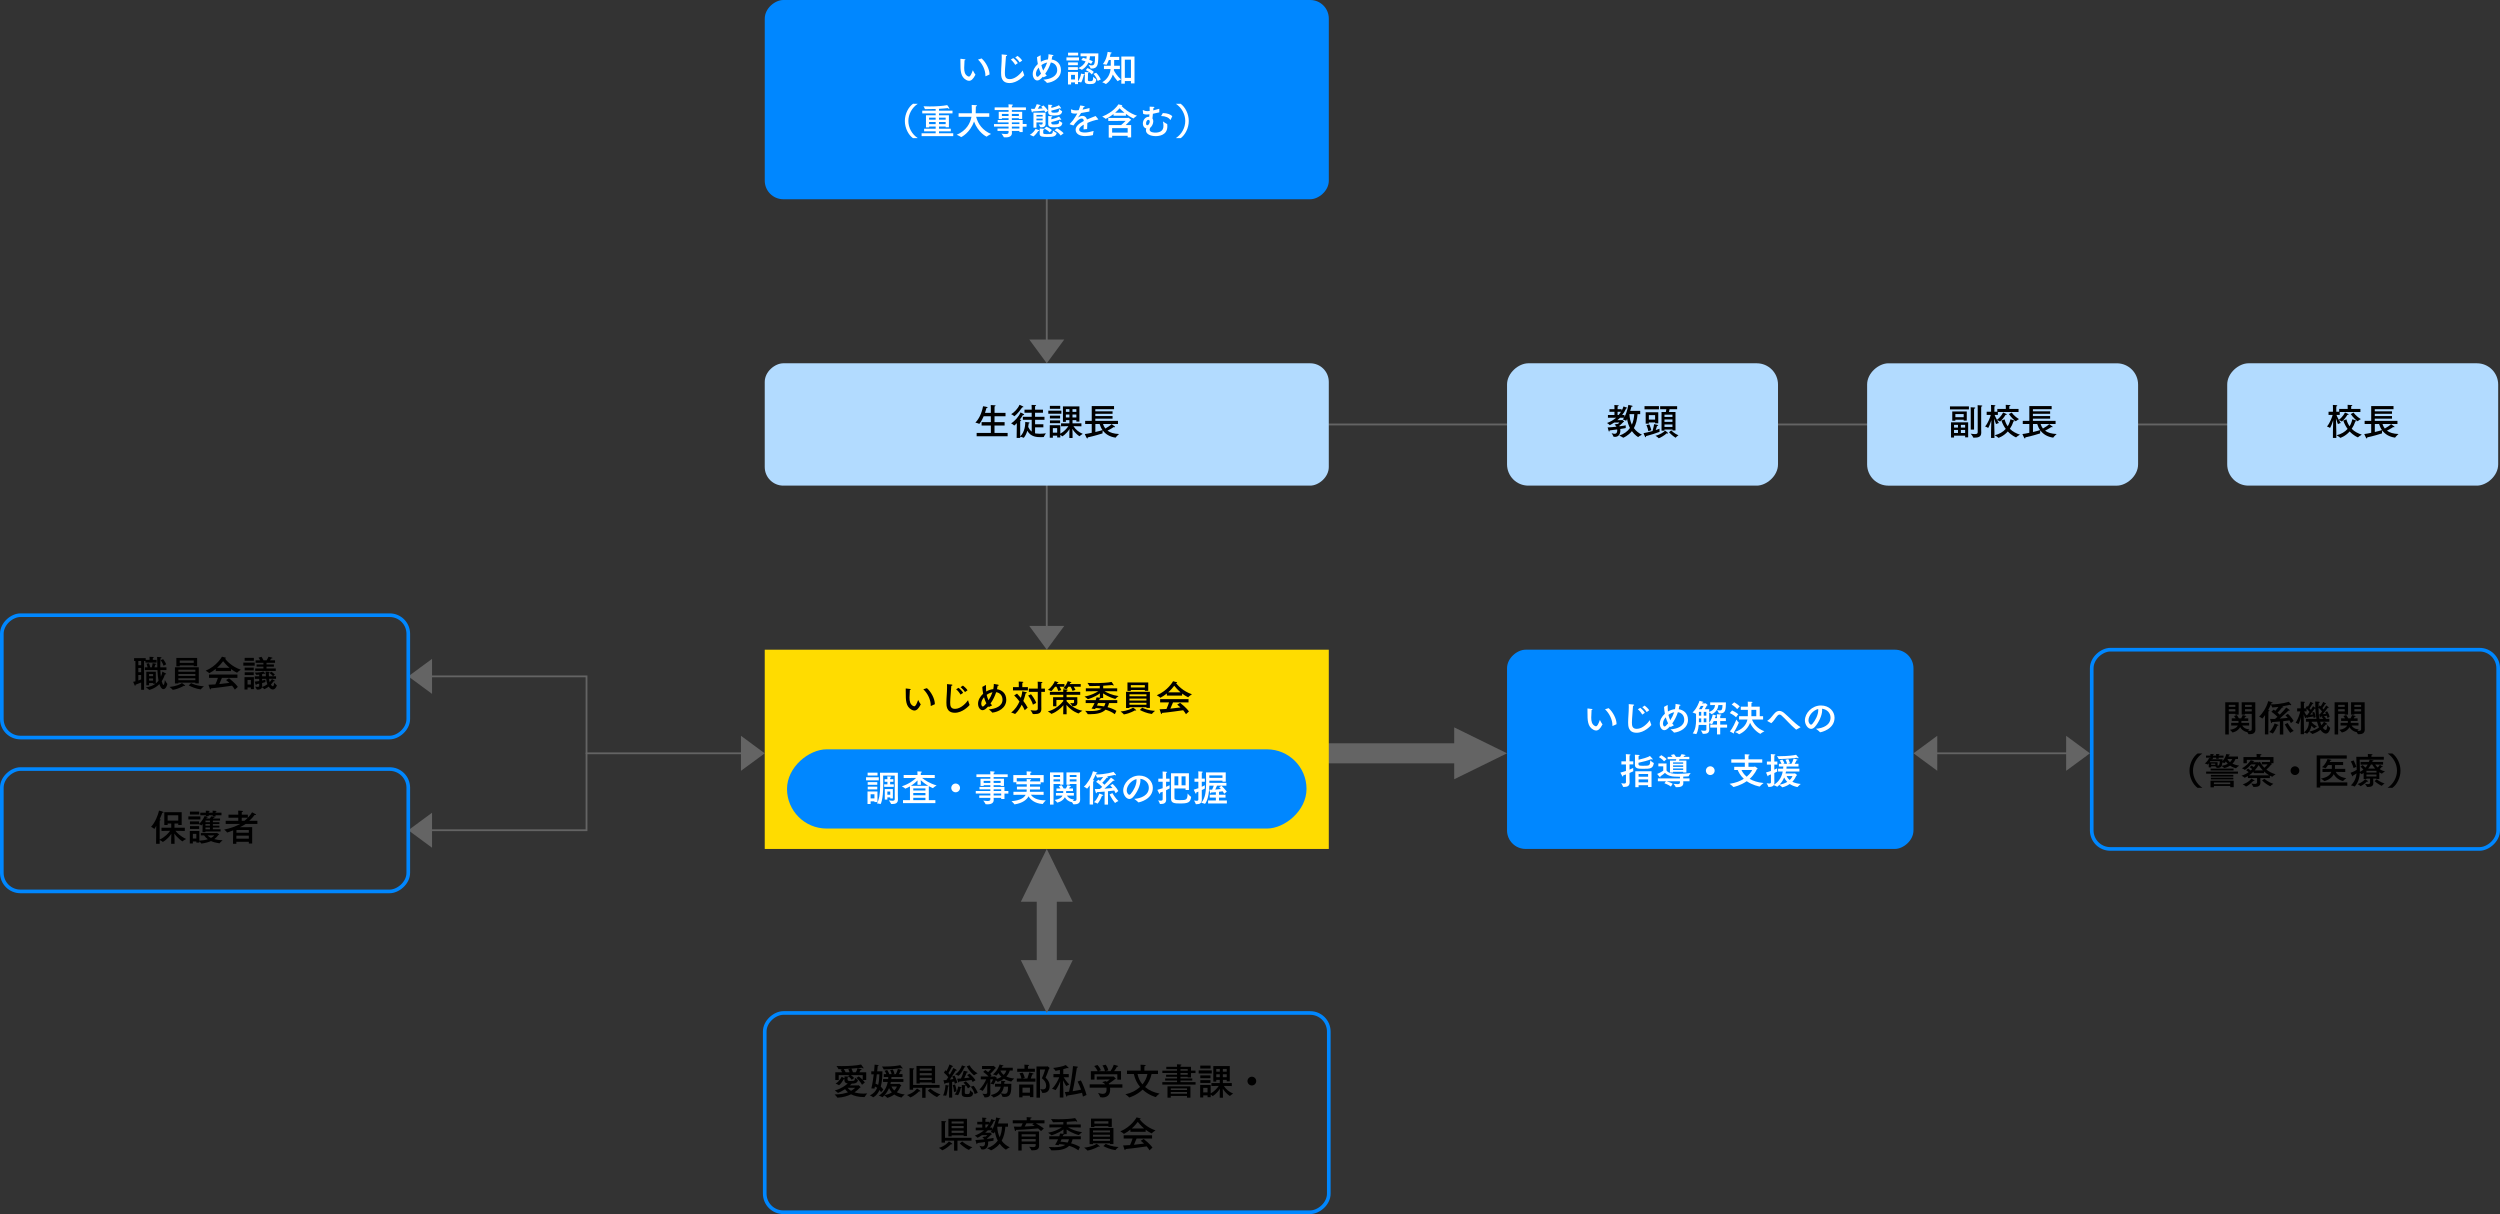 <?xml version="1.0" encoding="UTF-8"?>
<svg id="_レイヤー_2" data-name="レイヤー 2" xmlns="http://www.w3.org/2000/svg" viewBox="0 0 1371.51 666.04">
  <rect x="0" y="0" width="1371.51" height="666.04" fill="#333333" stroke="none"/>
  <defs>
    <style>
      .cls-1 {
        stroke: #0087ff;
        stroke-width: 2px;
      }

      .cls-1, .cls-2, .cls-3 {
        fill: none;
        stroke-miterlimit: 10;
      }

      .cls-4 {
        fill: #fff;
      }

      .cls-5 {
        fill: #0087ff;
      }

      .cls-6 {
        fill: #646464;
      }

      .cls-2 {
        stroke-width: 11px;
      }

      .cls-2, .cls-3 {
        stroke: #646464;
      }

      .cls-3 {
        stroke-linecap: round;
      }

      .cls-7 {
        fill: #ffdc00;
      }

      .cls-8 {
        fill: #b2dbff;
      }
    </style>
  </defs>
  <g id="_文字" data-name="文字">
    <g>
      <g>
        <path class="cls-6" d="M797.78,427.49v-28.45l28.98,14.23-28.98,14.23Z"/>
        <line class="cls-2" x1="805.5" y1="413.27" x2="719.71" y2="413.27"/>
      </g>
      <g>
        <line class="cls-3" x1="574.26" y1="54.65" x2="574.26" y2="195.72"/>
        <path class="cls-6" d="M564.66,186.26h19.2l-9.6,13.04-9.6-13.04Z"/>
      </g>
      <g>
        <line class="cls-3" x1="574.26" y1="211.77" x2="574.26" y2="352.84"/>
        <path class="cls-6" d="M564.66,343.38h19.2l-9.6,13.04-9.6-13.04Z"/>
      </g>
      <g>
        <line class="cls-3" x1="1141.02" y1="413.27" x2="1053.33" y2="413.27"/>
        <path class="cls-6" d="M1062.79,403.66v19.2l-13.04-9.6,13.04-9.6Z"/>
        <path class="cls-6" d="M1133.5,422.87v-19.2l13.04,9.6-13.04,9.6Z"/>
      </g>
      <line class="cls-3" x1="414.5" y1="413.27" x2="321.76" y2="413.27"/>
      <path class="cls-6" d="M237.02,361.46v19.2l-13.04-9.6,13.04-9.6Z"/>
      <path class="cls-6" d="M406.5,422.87v-19.2l13.04,9.6-13.04,9.6Z"/>
      <g>
        <polyline class="cls-3" points="230.5 455.47 321.76 455.47 321.76 371.06 230.5 371.06"/>
        <path class="cls-6" d="M237.02,445.87v19.2l-13.04-9.6,13.04-9.6Z"/>
      </g>
      <line class="cls-3" x1="649.85" y1="232.87" x2="1296.18" y2="232.87"/>
      <rect class="cls-8" x="867.53" y="158.54" width="67.12" height="148.65" rx="11.66" ry="11.66" transform="translate(1133.96 -668.23) rotate(90)"/>
      <g>
        <path d="M899.82,227.19h-1.44c-.24,3.1-.88,5.62-2.02,7.68,1.14,1.56,2.62,2.76,4.42,3.62,0,0-1.46.7-2.02,1.24-.04.04-.06.04-.08.04,0,0-1.78-.96-3.42-3.24-2.04,2.54-4.68,3.62-4.76,3.62-.02,0-.06-.02-.08-.04-.5-.46-2.08-1.12-2.08-1.12,2.66-.94,4.56-2.36,5.86-4.18-.72-1.4-1.28-3.04-1.58-4.94-.14.3-.3.6-.46.86-.04.06-.06.08-.1.08-.02,0-.04,0-.06-.02-.44-.3-1.72-.66-1.72-.66.24-.3.46-.62.66-.96h-2.18c-.44.46-.92.9-1.48,1.32h2.34c.12,0,.22-.12.34-.12.1,0,1.02.78,1.02.98,0,.12-.18.16-.4.2-.7.76-1.66,1.62-2.24,2.08.04.08.08.16.12.26,1.7-.22,3.06-.46,3.44-.56,0,0-.04.46-.04.86,0,.2.02.4.04.52v.04c0,.1-.06.16-3.02.6.04.28.06.54.06.8v.04c0,2.1-1.16,3.48-2.86,3.48-.14,0-.92-.02-.98-.22-.14-.58-.98-1.84-.98-1.84.52.2,1.12.38,1.64.38.8,0,1.46-.42,1.46-1.8,0-.2,0-.4-.02-.6-1.44.2-2.92.38-4.16.54v.06c0,.38-.14.56-.28.56-.08,0-.16-.08-.22-.22-.18-.5-.58-2.04-.58-2.04,1.46-.06,3.22-.22,4.84-.4-.2-.36-.5-.72-.94-1.06-.04-.04-.06-.06-.06-.08s.02-.06.06-.08l1.46-.36c.08.06.14.1.22.16.34-.3.66-.64.88-.9l-2.88.06c-.94.64-2.3,1.42-2.4,1.42-.04,0-.06-.02-.1-.06-.28-.4-1.42-1.12-1.42-1.12,2.02-.78,3.66-1.72,5.02-2.9h-4.52v-1.5h3.58v-1.74h-2.74v-1.44h2.74v-.94c0-.24-.04-1.12-.06-1.36,0,0,1.72.08,2.06.14.24.04.36.12.36.22,0,.14-.24.3-.6.34-.02.16-.04.7-.04.92v.68h2.2v.84c.46-.78.82-1.6,1.04-2.34,0,0,1.52.48,1.88.64.1.04.16.12.16.18,0,.12-.18.24-.56.24h-.06c-.5,1.26-1.32,2.6-2.14,3.62h1.24v1.1c1.58-2.86,2.14-6.64,2.14-6.64,0,0,1.72.36,2,.44.24.08.36.2.36.3,0,.14-.18.26-.62.26h-.06c-.12.38-.34,1.22-.66,2.28h5.48v1.78ZM887.41,225.93v1.74h.56c.44-.5.88-1.1,1.28-1.74h-1.84ZM893.91,227.19c.1,2.22.56,4.16,1.34,5.8.76-1.7,1.18-3.64,1.3-5.8h-2.64Z"/>
        <path d="M908.33,235.94c1.04-.34,1.8-.62,2.1-.74,0,0-.02.42-.02.84,0,.28,0,.56.04.74v.04c0,.06-.04.08-.1.12-1.52.58-4.54,1.6-7.36,2.34,0,.06.02.12.02.18,0,.28-.1.42-.22.42-.1,0-.2-.1-.28-.24-.32-.56-.86-2-.86-2,1.64-.28,3.42-.74,4.94-1.18.52-1.66.86-3.78.86-3.78,0,0,1.4.26,1.94.44.2.06.32.16.32.28s-.18.24-.66.26c0,0-.34,1.14-.72,2.28ZM910.11,224.55h-7.92v-1.74h7.92v1.74ZM909.73,232.24h-1.74v-.46h-3.42v.66h-1.74v-6.28h6.9v6.08ZM904.81,232.82s.68,1.34,1.1,3.16l-1.62.56c-.32-1.8-1.06-3.32-1.06-3.32l1.58-.4ZM904.57,227.73v2.48h3.42v-2.48h-3.42ZM909.99,240.42s-.08-.02-.1-.06c-.3-.44-1.7-1.3-1.7-1.3,2.46-.54,4.74-2.08,5.28-2.82,0,0,1.08.76,1.54,1.2.08.08.12.14.12.22,0,.1-.1.2-.28.2-.12,0-.28-.04-.46-.16-1.08,1.08-3.94,2.72-4.4,2.72ZM920.08,224.49h-4.16c-.08.44-.2,1.04-.32,1.54h3.58v10.12h-1.66v-.5h-4.36v.6h-1.64v-10.22h2.38c.12-.52.2-1.1.26-1.54h-3.4v-1.66h9.32v1.66ZM913.15,227.5v1.22h4.36v-1.22h-4.36ZM913.15,230.12v1.32h4.36v-1.32h-4.36ZM913.15,232.86v1.34h4.36v-1.34h-4.36ZM916.85,236.1s1.52,1.74,3.98,2.68c0,0-1.18.8-1.52,1.3-.02.04-.06.04-.08.04s-.06,0-.08-.02c-1.82-1.12-3.52-2.96-3.52-2.96l1.22-1.04Z"/>
      </g>
      <rect class="cls-8" x="540.7" y="78.15" width="67.12" height="309.44" rx="10.19" ry="10.19" transform="translate(807.13 -341.4) rotate(90)"/>
      <g>
        <rect class="cls-7" x="519.61" y="256.36" width="109.31" height="309.44" transform="translate(985.34 -163.18) rotate(90)"/>
        <rect class="cls-5" x="552.53" y="290.32" width="43.47" height="285" rx="21.74" ry="21.74" transform="translate(1007.08 -141.45) rotate(90)"/>
      </g>
      <g>
        <path d="M551.63,228.35h-6.02l-.02,3.22h5.54v1.86h-5.54v4.06h7.2v1.86h-17v-1.86h7.8v-4.06h-5.08v-1.86h5.08l-.02-3.22h-3.92c-1.08,2.56-2.28,4.2-2.44,4.2-.02,0-.04,0-.06-.02-.54-.34-2.06-.68-2.06-.68,1.8-1.88,3.34-4.6,4.22-8.98.12.02,2.52.28,2.52.68,0,.16-.26.3-.62.3h-.04c-.16.64-.44,1.58-.8,2.64h3.2v-2.84c0-.52,0-.54-.06-1.42,0,0,1.44,0,2.36.12.2.02.32.12.32.22,0,.14-.16.28-.54.36-.02.34-.04.54-.04.84v2.72h6.02v1.86Z"/>
        <path d="M572.17,226.41h-4.34v2.24h5.18v1.66h-5.16v2.44h4.54v1.7h-4.54l-.02,3.26c.2.06.4.1.6.12.56.08,1.22.12,1.96.12,1.02,0,2.2-.08,3.4-.22,0,0-.96,1.36-1.14,1.94-.02.06-.06.1-.14.1-.36.04-.86.06-1.38.06-2.26,0-5.7-.1-7.54-3.52-.38,1.3-.98,2.68-1.88,3.8-.02.02-.06.06-.1.06-.02,0-.04,0-.06-.02-.42-.24-1.48-.48-1.88-.56v.66h-1.94l.1-8.12c-.44.48-.9.92-1.36,1.26-.02.02-.06.04-.08.04-.04,0-.06-.02-.08-.04-.36-.46-1.64-1.16-1.64-1.16,1.86-1,4.26-3.66,5.18-5.98,0,0,1.16.52,1.72.92.2.14.28.26.28.36,0,.12-.14.22-.36.22-.08,0-.2-.02-.32-.06-.42.7-1.04,1.64-1.76,2.58.84,0,.84.18.84.26,0,.14-.2.3-.54.4-.04.38-.04.98-.04.98v7.5c2.6-2.4,2.78-6.56,2.78-7.66v-.28s1.7.18,1.96.24c.28.06.46.18.46.3,0,.1-.16.22-.56.32,0,0-.04.78-.24,1.9.34.74.92,1.78,1.92,2.56v-6.48h-4.86v-1.66h4.84v-2.24h-3.94v-1.68h3.94v-1.22s0-.7-.06-1.38c0,0,1.74.04,2.18.12.2.04.32.12.32.24s-.18.28-.56.34c-.02.18-.02.42-.02.6v1.3h4.34v1.68ZM556.44,228.35s-.04-.02-.06-.04c-.34-.44-1.66-1.1-1.66-1.1,1.58-.86,3.72-3.02,4.58-5.14,0,0,1.26.5,1.86.86.2.12.3.24.3.34,0,.12-.18.2-.42.2-.08,0-.16,0-.24-.02-2.44,3.62-4.3,4.9-4.36,4.9Z"/>
        <path d="M582.28,226.97h-7.18v-1.68h7.18v1.68ZM592.17,231.3h-1.68v-.8h-2.1v1.74h4.88v1.64s-2.66-.06-4.38-.08c1.2,1.88,2.98,3.32,5.12,4.22,0,0-1.34.82-1.72,1.28-.02.02-.04.02-.04.02-.14,0-2.44-1.48-3.94-4.06.04.86.1,1.96.1,2.78v2.26h-1.76v-2.28c0-.76.06-1.84.1-2.68-1.8,2.88-3.92,4.04-3.98,4.04-.02,0-.06,0-.08-.04-.16-.22-.62-.52-1-.76v1.42h-1.72v-1h-2.36v1.14h-1.7v-6.86h5.78v4.64c2.06-1.12,3.56-2.84,4.44-4.12-1.62.04-4.04.08-4.04.08v-1.64h4.58v-1.74h-1.92v.94h-1.62v-8.5h9.04v8.36ZM581.64,224.27h-5.68v-1.6h5.68v1.6ZM581.58,229.58h-5.6v-1.54h5.6v1.54ZM581.58,232.16h-5.58v-1.52h5.58v1.52ZM577.6,234.88v2.48h2.36v-2.48h-2.36ZM584.75,224.47v1.5h1.94v-1.5h-1.94ZM584.75,227.41v1.6h1.94v-1.6h-1.94ZM588.37,224.47v1.5h2.12v-1.5h-2.12ZM588.37,227.41v1.6h2.12v-1.6h-2.12Z"/>
        <path d="M611.17,224.49h-10.28v1.16h9.46v1.38h-9.46v1.24h9.46v1.4h-9.46v1.22h12.44v1.72h-8.22c.3.94.72,1.76,1.28,2.48,1.24-.66,2.86-1.78,3.46-2.42,0,0,1.16.82,1.64,1.22.14.1.22.24.22.34,0,.08-.06.16-.24.16-.12,0-.28-.04-.5-.1,0,0-1.54,1.08-3.4,1.96,1.46,1.12,3.54,1.74,6.36,1.84,0,0-1.46,1.28-1.82,1.9-.04.08-.14.08-.2.08-3.08-.44-5.42-1.86-6.96-3.98-.04.3-.1.92-.1,1.3,0,.1.02.18.02.24,0,.12-.08.16-.1.16-.68.22-4.68,1.46-8.04,2.16v.16c0,.3-.08.44-.2.44s-.28-.12-.42-.36c-.36-.6-.98-2.08-.98-2.08.84-.08,2.26-.34,3.8-.68v-4.82h-3.6v-1.72h3.6v-8.12h12.24v1.72ZM600.92,232.62v4.38c1.62-.38,3.12-.78,3.92-1.06-.7-.96-1.22-2.08-1.58-3.32h-2.34Z"/>
      </g>
      <rect class="cls-1" x="78.93" y="259.57" width="67.12" height="222.98" rx="10.19" ry="10.19" transform="translate(483.55 258.57) rotate(90)"/>
      <g>
        <path d="M85.91,363.49h-6.14v-.88h-.74v15.8h-1.6v-3.98c-.98.42-2.1.88-3.06,1.2v.06c0,.38-.1.52-.22.52-.08,0-.2-.08-.26-.2-.22-.4-.84-1.98-.84-1.98.38-.04.8-.14,1.24-.24v-11.18h-.72v-1.56h6.36v.96h2.12v-.96c0-.2,0-.5-.04-.72h.22c1.82,0,2.14.12,2.14.3,0,.12-.16.26-.5.32-.04.2-.04.56-.04.56v.5h2.08v1.48ZM75.89,362.61v2.32h1.54v-2.32h-1.54ZM75.89,366.43v2.34h1.54v-2.34h-1.54ZM75.89,370.29v3.02c.56-.18,1.08-.38,1.54-.56v-2.46h-1.54ZM91.31,367.61h-3.34c.06,1.42.16,2.62.3,3.66.5-1.14.72-2.16.82-2.82,0,0,1.34.68,1.82.98.18.12.26.22.26.32,0,.12-.16.22-.42.22-.08,0-.16,0-.24-.02-.28.88-.84,2.3-1.78,3.76.28,1.22.66,2.04.96,2.04.52,0,.72-2.24.76-2.68,0,0,.9,1.68,1.3,2.04.04.02.06.06.06.1,0,.36-.76,2.86-2.16,2.86-1.06,0-1.78-1.48-2.22-2.78-2.24,2.38-5.3,3.18-5.56,3.18-.04,0-.08-.02-.1-.06-.38-.5-1.78-1.32-1.78-1.32,2.32-.3,4.04-1.04,5.3-2h-1.3v-.36h-2.2v1.22h-1.52v-7.44h5.22v6.42c.58-.46,1.08-.98,1.48-1.5-.3-1.52-.5-3.42-.6-5.82h-6.9v-1.5h1.52c-.18-1.04-.64-1.98-.64-1.98l1.4-.28s.5,1.2.68,2.26h.88c.34-1.08.4-2.28.4-2.28,0,0,1.26.18,1.78.32.14.04.26.14.26.24s-.16.22-.58.26c-.1.38-.24.92-.42,1.46h1.56c-.04-1.28-.06-2.68-.06-4.24,0-.48-.02-.92-.06-1.48.26,0,1.48.08,2.08.16.24.04.36.12.36.24s-.22.3-.58.36c-.08,1.54-.12,2.92-.12,4.2v.76h3.38v1.5ZM81.79,369.81v1.12h2.2v-1.12h-2.2ZM81.79,372.21v1.18h2.2v-1.18h-2.2ZM89.73,365.25c-.48-1.56-1.56-3.08-1.56-3.08l1.32-.56s1.18,1.54,1.68,2.82l-1.44.82Z"/>
        <path d="M101.57,376.23c0,.1-.08.14-.22.14-.12,0-.3-.04-.48-.14,0,0-2.66,1.66-5.98,2.22-.02,0-.04.02-.06.02-.04,0-.08-.02-.1-.06-.3-.46-1.74-1.56-1.74-1.56,3.92-.36,6.24-1.64,6.82-2.12.06.02,1.76,1.16,1.76,1.5ZM109.05,374.91h-1.88v-.4h-9.32v.44h-1.88v-8.9h13.08v8.86ZM108.15,365.49h-1.86v-.44h-7.68v.5h-1.86v-4.62h11.4v4.56ZM97.85,367.43v1.08h9.32v-1.08h-9.32ZM97.85,369.77v1.06h9.32v-1.06h-9.32ZM97.85,372.09v1.06h9.32v-1.06h-9.32ZM98.61,362.39v1.28h7.68v-1.28h-7.68ZM104.85,374.77c.72.4,3.26,1.54,7.04,1.74,0,0-1.34,1.06-1.68,1.64-.04.06-.1.06-.16.06-2.62-.34-5.24-1.5-6.52-2.2l1.32-1.24Z"/>
        <path d="M123.41,361.29c.94,1.24,3.78,4.44,8.72,6.12,0,0-1.6,1.02-2.02,1.6-.02.02-.04.04-.08.04-.02,0-.04-.02-.06-.02-1.18-.56-2.28-1.26-3.24-2v1.12h-8.36v-1.2c-1.02.84-2.18,1.64-3.48,2.32-.04.02-.06.04-.1.04-.02,0-.04-.02-.06-.04-.38-.5-1.9-1.32-1.9-1.32,6.14-2.6,8.88-7.58,8.94-7.7,0,0,1.28.3,1.98.52.16.06.26.16.26.26,0,.12-.16.22-.6.24v.02ZM130.25,371.87h-8.5c-.28.7-.88,2.18-1.46,3.42,2.1-.2,4.12-.44,5.56-.66-.56-.52-1.16-1.02-1.82-1.54l1.6-.98c.32.26,3.26,2.48,4.84,4.72l-1.62,1.5c-.5-.8-1-1.52-1.54-2.16-1.62.24-7.82,1.14-11.58,1.46-.02.3-.14.6-.3.6-.12,0-.24-.12-.36-.44-.26-.68-.7-2.14-.7-2.14,1.08,0,2.4-.08,3.78-.18.54-1.16,1.06-2.52,1.4-3.6h-4.88v-1.8h15.58v1.8ZM125.89,366.35c-1.62-1.38-2.82-2.78-3.48-3.62-.72.98-1.84,2.3-3.32,3.62h6.8Z"/>
        <path d="M139.71,365.19h-6.22v-1.68h6.22v1.68ZM139.29,378.07h-1.66v-.92h-1.82v1.12h-1.68v-6.78h5.16v6.58ZM139.27,362.51h-5.06v-1.6h5.06v1.6ZM139.21,367.79h-4.98v-1.54h4.98v1.54ZM139.21,370.35h-4.96v-1.54h4.96v1.54ZM135.81,373.03v2.5h1.82v-2.5h-1.82ZM151.43,372.41h-3.82c.06.74.18,1.32.34,1.82.62-.66,1.02-1.28,1.24-1.7,0,0,1.12.6,1.42.8.1.08.16.14.16.2,0,.12-.14.18-.38.18-.06,0-.16,0-.24-.02-.44.56-.92,1.24-1.56,1.9.2.3.74.9,1.06.9.62,0,.74-1.6.8-1.98,0,0,.96,1.16,1.38,1.4.04.02.06.04.06.08,0,.24-.8,2.28-2.24,2.28-.9,0-1.68-.82-2.26-1.58-.62.5-1.36.96-2.24,1.36-.02.02-.06.02-.1.02-.02,0-.06,0-.08-.04-.18-.26-.86-.72-1.22-.94-.26.88-1.16,1.24-2.32,1.24-.14,0-.28,0-.44-.02-.06,0-.12-.04-.14-.1-.14-.48-.92-1.52-.92-1.52.46.06.96.14,1.36.14.52,0,.9-.12.9-.62v-1.14c-.44.08-.92.16-1.44.24-.02.4-.12.56-.24.56-.08,0-.16-.08-.22-.22-.18-.38-.58-1.72-.58-1.72.88-.06,1.72-.16,2.48-.28v-1.22h-2.42v-1.42h2.42v-.92c-.5.06-.98.1-1.5.14-.06,0-.12,0-.14-.06-.14-.38-.82-1.18-.82-1.18h.28c1.8,0,3.28-.18,4.48-.6.98.98,1.02,1.14,1.02,1.22s-.08.14-.18.14c-.12,0-.28-.06-.44-.2-.36.1-.74.2-1.1.28v1.18l2.08-.02c-.02-.34-.04-.7-.06-1.08-.02-.46-.06-1.02-.12-1.5,0,0,1.48.1,1.9.16.22.04.4.12.4.22s-.14.2-.48.28c0,.26-.02.56-.02.8,0,.4,0,.78.02,1.12h3.92v1.42ZM150.89,363.61h-4.68v.9h4.04v1.24h-4.04v.96h5.08v1.36h-11.3v-1.36h4.52v-.96h-3.76v-1.24h3.76v-.9h-4.28v-1.34h2.54c-.4-.84-.96-1.48-.96-1.48l1.64-.46s.7.96,1.12,1.94h1.7c.6-.9,1.02-1.98,1.02-1.98,0,0,1.58.34,1.94.46.16.06.26.16.26.26,0,.12-.14.24-.54.24h-.12c-.1.14-.44.58-.76,1.02h2.82v1.34ZM143.79,372.43v.92c.82-.2,1.46-.38,1.82-.48,0,0-.02.3-.02.62,0,.24.02.5.04.62v.02c0,.12-.82.34-1.84.6v.34c0,.7.04,1.2.04,1.38,0,.16,0,.3-.04.42,1.14-.36,2.1-.9,2.9-1.5-.3-.76-.52-1.7-.68-2.96l-2.22.02ZM149.77,370.97c-.82-1.04-1.9-1.72-1.9-1.72l.98-.74s1.26.82,1.96,1.54l-1.04.92Z"/>
      </g>
      <rect class="cls-1" x="78.93" y="343.98" width="67.12" height="222.98" rx="10.19" ry="10.19" transform="translate(567.96 342.98) rotate(90)"/>
      <g>
        <path d="M99.67,452.6h-1.88v-.8h-2.06l-.02,2.28h5.68v1.78s-3.06-.06-5.18-.08c.96,1.18,2.84,3.1,5.9,4.48,0,0-1.46.76-1.94,1.28-.02.02-.06.04-.08.04-.16,0-2.74-1.86-4.46-4.26.06,1.32.14,3.1.14,3.44v2.16h-1.88v-2.24c0-.68.06-2.16.12-3.28-1.92,2.96-4.54,4.48-4.68,4.48-.02,0-.04-.02-.06-.04-.32-.34-1.22-.78-1.68-1v2.08h-1.96l.04-7.56.04-2.3c-.22.4-.92,1.68-1.08,1.68-.02,0-.06-.02-.08-.04-.44-.48-1.68-1.12-1.68-1.12,2.22-2.28,3.92-6.64,4.36-8.9.26.06,2.5.58,2.5.94,0,.14-.22.24-.48.24-.06,0-.14,0-.2-.02-.3.82-.8,2.16-1.5,3.64.06.02.1.02.14.02.36.06.5.16.5.26,0,.14-.24.3-.58.4-.02.36-.02,1.46-.02,1.46v8.98c2.96-1.4,4.8-3.52,5.74-4.82-2.02.02-4.74.08-4.74.08v-1.78h5.34v-2.28h-1.96v.8h-1.84v-7.04h9.54v7.04ZM91.97,447.24v2.96h5.82v-2.96h-5.82Z"/>
        <path d="M109.95,449.56h-6.62v-1.68h6.62v1.68ZM110.19,458.32v-1.28h8.46c.1,0,.22-.12.34-.12.06,0,.86.46,1.12.68.1.08.14.14.14.2,0,.12-.18.2-.4.24-.68.92-1.42,1.68-2.3,2.32,1.18.32,2.68.54,4.58.62,0,0-1.32,1.08-1.62,1.6-.04.06-.1.06-.18.06-1.86-.26-3.36-.68-4.58-1.22-1.34.6-3.02,1.06-5.18,1.36-.1,0-.14,0-.16-.04-.14-.28-.66-.82-1.04-1.16v.68h-1.66v-.62h-1.9v1.1h-1.68v-6.84h5.24v5.3c1.64-.1,3.26-.34,4.66-.78-.88-.64-1.54-1.34-2.06-2.1h-1.78ZM109.31,446.86h-5.12v-1.6h5.12v1.6ZM120.73,450.2h-3.94v.86h3.58v1.02h-3.58v.9h3.58v1.02h-3.58v.94h4.22v1.22h-8.3v.38h-1.62l.08-4.46c-.58.7-.6.72-.66.72t-.04-.02c-.22-.2-.94-.48-1.26-.6h-5v-1.56h5.04v1.32c1.98-1.72,3-4.26,3-4.26,0,0,1.12.28,1.48.42.16.06.28.18.28.26,0,.12-.14.2-.42.2h-.14c-.06.12-.16.3-.28.5h1.92c.5-.64.76-1.22.76-1.22,0,0,1.18.28,1.6.42.18.06.28.16.28.24,0,.1-.14.2-.4.2-.06,0-.14,0-.22-.02-.1.14-.2.26-.3.38h3.92v1.14ZM109.25,454.76h-5.02v-1.54h5.02v1.54ZM105.81,457.48v2.54h1.9v-2.54h-1.9ZM121.51,447.26h-3.26v.68h-1.56v-.68h-2.18v.48h-1.56v-.48h-3.08v-1.42h3.08v-.08s-.02-.66-.06-1c0,0,1.42.02,1.84.1.22.04.34.12.34.2,0,.1-.14.2-.52.3-.02.18-.04.42-.04.42v.06h2.18v-.06s-.02-.72-.06-1.04c0,0,1.4.04,1.82.12.22.04.38.12.38.22s-.16.22-.54.3c-.04.16-.04.42-.04.42v.04h3.26v1.42ZM112.73,452.08l-.02.9h2.46v-.9h-2.44ZM112.71,454v.94h2.46v-.94h-2.46ZM112.73,450.2v.86h2.44v-.86h-2.44ZM113.89,458.32c.44.5,1.02.98,1.86,1.38.74-.38,1.34-.84,1.8-1.38h-3.66Z"/>
        <path d="M141.21,452.02h-6.42c-.92.62-1.98,1.22-3.14,1.78l6.7-.02v9h-1.84v-.96h-6.84l-.02,1.08h-1.82l.08-7.36c-1.76.7-3.2,1.18-3.28,1.18-.04,0-.06-.02-.08-.06-.26-.54-1.58-1.54-1.58-1.54,3.36-.7,6.38-1.76,8.8-3.1h-7.96v-1.72h6.9v-1.7h-5.36v-1.68h5.36v-1s0-.64-.06-1.2c0,0,1.5.02,2.34.14.2.04.32.14.32.26,0,.14-.18.32-.64.36-.04.34-.04.72-.04.72v.72h3.34v1.68h-3.34v1.7h1.48c1.7-1.34,3.22-3.02,4.18-4.66,0,0,1.24.58,1.98,1.04.14.08.2.18.2.26,0,.1-.12.2-.42.2-.1,0-.24-.02-.38-.04-.76,1.1-1.82,2.22-2.94,3.2h4.48v1.72ZM129.69,458.46l-.02,1.64h6.84l-.02-1.64h-6.8ZM129.73,455.34l-.02,1.52h6.78v-1.52h-6.76Z"/>
      </g>
      <rect class="cls-5" x="519.61" y="-100.07" width="109.31" height="309.44" rx="10.19" ry="10.19" transform="translate(628.92 -519.61) rotate(90)"/>
      <g>
        <path class="cls-4" d="M528.96,37.22c0,1.96.3,3.74,2.02,4.64.2.1.38.16.54.16.72,0,1.26-.98,2.18-3.5,0,0,.9,1.82,1.38,2.34.02.02.04.06.04.1,0,.02-.02.06-.02.08-1.22,2.4-2.32,3.3-3.48,3.3-.48,0-.98-.16-1.5-.44-3.22-1.74-3.22-5.26-3.22-9.56,0-1.7-.02-1.86-.02-1.98,0-.1.02-.12.06-.12h.08c.3.02,1.8.2,2.3.28.24.04.34.14.34.24,0,.12-.16.26-.52.32-.1,1.44-.18,3.18-.18,4.14ZM538.51,32.06c2.38,2.06,4.34,5.94,4.34,8.6v.22l-2.1.94s-.06.02-.08.02c-.06,0-.08-.04-.08-.14v-.36c0-2.86-1.6-6.36-4.06-8.66l1.98-.62Z"/>
        <path class="cls-4" d="M551.28,39.96c0,1.66.14,3.46,2.66,3.46,3.34,0,6.22-3.42,7.14-4.76,0,0,.48,1.92.8,2.5.02.04.04.08.04.12,0,.02-.02.06-.06.1-.34.42-3.76,4.18-8,4.18-4.64,0-4.66-3.86-4.66-5.66,0-2.62.36-5.52.36-8.48,0-.52-.02-1.06-.04-1.58.58.02,2.06.14,2.6.24.28.04.4.16.4.28,0,.18-.26.36-.64.44-.14,3.18-.6,6.78-.6,9.16ZM556.95,35.6c-.48-.92-1.58-2.28-2.42-2.92l1.32-.8c.8.56,2.04,1.84,2.54,2.76l-1.44.96ZM559.39,34.22c-.54-.92-1.66-2.14-2.42-2.72l1.3-.84c.72.48,1.98,1.72,2.52,2.56l-1.4,1Z"/>
        <path class="cls-4" d="M570.66,30.42c.06-.04.1-.04.14-.04.08,0,.12.06.12.16-.02.34-.02.68-.02,1.02,0,.78.04,1.58.12,2.34,1.18-.68,2.5-1.16,3.9-1.3.2-.94.3-1.86.3-2.86,0,0,1.7.26,2.24.4.34.08.5.2.5.32,0,.14-.22.28-.64.32-.08.62-.22,1.24-.36,1.86,2.6.4,5.08,2.2,5.08,5.84,0,4.58-4.52,6.68-7.54,7-.1,0-.18,0-.22-.08-.34-.58-1.88-1.7-1.88-1.7,3.76-.2,7.58-1.78,7.58-5.24,0-2.4-1.44-3.88-3.48-4.18-.72,2.24-1.78,4.36-3.1,6.2.28.38.56.72.88,1.04l-1.82.9-.3-.36c-1.32,1.48-2.18,2.1-3.12,2.1-1.34,0-2.48-1.6-2.48-3.56s1.1-3.94,2.8-5.48c-.26-1.36-.42-2.66-.46-3.74l1.76-.96ZM569.84,37.08c-.94,1.06-1.52,2.28-1.52,3.42,0,.58.2,1.62.84,1.62.46,0,.78-.34,1.96-1.72-.54-1.02-.96-2.16-1.28-3.32ZM572.32,38.7c.86-1.32,1.62-2.84,2.16-4.4-1.12.22-2.24.74-3.18,1.44.22,1.04.58,2.04,1.02,2.96Z"/>
        <path class="cls-4" d="M591.94,33.18h-6.88v-1.7h6.88v1.7ZM591.4,44.76c.98-1.46,1.56-3.38,1.68-4.38,0,0,1.16.18,1.72.34.2.06.28.12.28.18,0,.12-.22.22-.5.26-.2,1.12-1.2,4.06-1.46,4.06h-.04c-.36-.16-1.36-.28-1.68-.3v1.22h-1.66v-.94h-2.14v1.12h-1.7v-6.84h5.5v5.28ZM591.48,30.48h-5.54v-1.6h5.54v1.6ZM591.32,35.78h-5.34v-1.56h5.34v1.56ZM591.32,38.36h-5.32v-1.54h5.32v1.54ZM587.6,41.06v2.52h2.14v-2.52h-2.14ZM597.95,30.88c-.04.66-.14,1.3-.3,1.94.7.26,1.38.54,1.86.82l-.96,1.44c-.38-.28-.88-.54-1.4-.8-1.2,2.66-3.5,4-3.66,4-.04,0-.06-.02-.1-.04-.42-.36-1.88-.82-1.88-.82,2.02-.94,3.32-2.14,4.04-3.76-.82-.3-1.66-.54-2.38-.72l.96-1.24s.82.22,1.86.54c.1-.42.16-.88.18-1.36h-3.38v-1.58h9.78c-.02,1.24.04,4.82-.5,6.3-.58,1.56-1.68,2-3.08,2-.18,0-.36,0-.56-.02-.1,0-.16-.02-.18-.12-.12-.54-1.1-1.88-1.1-1.88.54.1,1.2.3,1.78.3,1.62,0,1.76-1.34,1.82-5h-2.8ZM596.81,43.8c-.02.52.26.74,1.02.74,1.44,0,1.9-.04,1.9-2.44,0,0,1.14,1.14,1.62,1.38.06.02.08.08.08.12,0,.02-.02.06-.02.08-.24,1.84-.98,2.46-3.44,2.46-1.04,0-2.88-.02-2.88-1.7v-.08l.08-3.28s0-1.08-.06-1.56c1.9,0,2.24.16,2.24.34,0,.1-.14.22-.44.28-.02.2-.04.5-.04.84l-.06,2.82ZM598.97,40.84c-.8-.94-2.2-1.86-3.3-2.4l.96-1.12c1.2.5,2.62,1.34,3.42,2.12l-1.08,1.4ZM602.19,44.42c-.32-1.12-1.2-2.72-2.32-3.92l1.52-.58c1.02,1.02,2.12,2.72,2.5,3.7l-1.7.8Z"/>
        <path class="cls-4" d="M614.01,32.92h-2.78v3.14h3.14v1.82h-3.24c-.02.22-.06.44-.08.66.36.76,1.62,3.14,4.02,5.02,0,0-1.42.58-1.86.96-.02.02-.04.02-.06.02s-.06-.02-.08-.06c-1.18-1.32-2.04-2.64-2.58-3.56-1.24,3.8-3.76,5.18-3.8,5.18-.02,0-.04,0-.06-.02-.38-.36-1.94-.94-1.94-.94,3.26-1.94,4.3-4.72,4.58-7.26h-3.64v-1.82h3.74v-3.14h-1.06c-.06.16-1.08,2.62-1.3,2.62h-.04c-.48-.2-1.94-.36-1.94-.36,2.04-2.62,2.44-5.56,2.62-6.72,0,0,1.44.18,1.98.34.16.04.28.14.28.24s-.14.2-.56.26c-.06.34-.22,1.04-.48,1.9h5.14v1.72ZM622.39,45.76h-1.94v-1.3h-3.36v1.44h-1.92v-14.9h7.22v14.76ZM617.09,32.74v9.96h3.36v-9.96h-3.36Z"/>
        <path class="cls-4" d="M503.47,56.96c-3.12,2.06-5.14,5.68-5.14,9.4s1.98,7.32,5.16,9.4l-2.62.04c-2.46-1.72-4.46-5.5-4.46-9.44s2.02-7.72,4.48-9.44l2.58.04Z"/>
        <path class="cls-4" d="M522.55,62.22h-7.42v1.02h5.44v6.58h-1.78v-.42h-3.66v1.22h6.48v1.42h-6.48v1.08h7.82v1.56h-17.36v-1.56h7.72v-1.08h-6.34v-1.42h6.34v-1.22h-3.58v.48h-1.74v-6.64h5.32v-1.02h-7.36v-1.52h7.36v-.92c-1.64.04-3.3.08-4.82.08h-.94c-.08,0-.14,0-.16-.08-.08-.42-.74-1.48-.74-1.48,1,.06,2.12.1,3.32.1,3.46,0,7.4-.26,9.68-.74.04.06,1.18,1.5,1.18,1.86,0,.1-.06.18-.18.18-.16,0-.38-.12-.64-.4-1.28.16-3,.3-4.88.4v1h7.42v1.52ZM509.7,64.56v1.1h3.6v-1.1h-3.6ZM509.7,66.92l.02,1.18h3.58v-1.18h-3.6ZM515.13,64.56v1.1h3.66v-1.1h-3.66ZM515.13,66.92v1.18h3.66v-1.18h-3.66Z"/>
        <path class="cls-4" d="M542.71,64.06h-7.2c1.02,4.04,3.7,7.58,8.2,9.44,0,0-1.76.86-2.36,1.44-.04.04-.06.04-.08.04-.06,0-4.64-2.14-6.92-8.34-2.16,6.26-6.98,8.58-7.06,8.58-.02,0-.04,0-.08-.04-.56-.5-2.36-1.24-2.36-1.24,5.32-2.28,7.46-6.34,8.1-9.88h-7.06v-1.94h7.26c.02-.2.02-.38.02-.56,0-1.76-.04-3.32-.1-4,2.12.08,2.94.1,2.94.42,0,.16-.24.34-.66.42,0,.54-.04,2.32-.08,3.28,0,.14-.02.3-.02.44h7.46v1.94Z"/>
        <path class="cls-4" d="M562.83,60.4h-7.72v.92h5.66v3.94h-1.82v-.4h-3.84v.98h5.94v2.2h2.14v1.46h-2.14v2.96h-1.8v-.62h-4.14c.02.6.04,1.02.04,1.14,0,1.54-1.16,2.38-3.38,2.38-.3,0-.62,0-.96-.04-.06,0-.14-.04-.16-.1-.14-.52-1.24-1.9-1.24-1.9.98.14,1.76.22,2.36.22,1.04,0,1.54-.24,1.54-.94v-.76h-6.08v-1.32h6.08v-1.06h-8v-1.4h8v-.92h-5.96v-1.3h5.96v-.98h-3.66v.4h-1.74v-3.94h5.4v-.92h-7.64v-1.48h7.64v-.28s-.02-.68-.06-1.42c1.7.1,2.54.16,2.54.4,0,.14-.28.3-.64.38-.04.34-.04.82-.04.82v.1h7.72v1.48ZM549.64,62.5v1.12h3.66v-1.12h-3.66ZM555.11,62.5v1.12h3.84v-1.12h-3.84ZM555.11,67.14v.92h4.14v-.92h-4.14ZM555.11,69.46v1.06h4.14v-1.06h-4.14Z"/>
        <path class="cls-4" d="M566.9,74.86s-.04,0-.06-.02c-.34-.3-1.88-.86-1.88-.86,1.62-.98,2.62-2.2,3.16-3.28,1.98.7,2.08.8,2.08.98,0,.12-.18.22-.44.22-.06,0-.14,0-.22-.02-.64,1.22-2.42,2.98-2.64,2.98ZM573.51,61.66c-.2-.38-.4-.72-.6-1.04-1.04.16-3.28.44-6.34.54,0,.32-.14.52-.28.52-.1,0-.2-.1-.26-.3-.24-.8-.42-1.7-.42-1.7.44.02.92.04,1.42.04h.54c.64-.94,1.18-2.58,1.18-2.58,0,0,1.6.32,1.98.46.06.02.14.1.14.18,0,.12-.14.26-.58.28,0,0-.48.9-.92,1.6,1.02-.04,1.98-.12,2.68-.2-.5-.6-.86-.92-.86-.92l1.26-.7s1.74,1.6,2.48,2.92l-1.42.9ZM573.6,66.66c0,.5.02.72.02,1.08v.08c0,1.62-1.04,2.02-2.32,2.02-.16,0-.32,0-.48-.02-.08,0-.12,0-.14-.08-.14-.48-.84-1.52-.84-1.52.3.02.78.14,1.24.14s.92-.14.92-.68v-.54h-3.4v2.9h-1.64v-8.22h6.64v4.84ZM568.6,63.06v.88h3.4v-.88h-3.4ZM568.6,65.08v.94h3.4v-.94h-3.4ZM570.42,71.54s0-.62-.04-1.04c.28,0,1.74.1,2.26.16.24.04.34.12.34.22,0,.14-.24.32-.58.34-.02.14-.06.32-.06.5-.02.32-.04.68-.04.98,0,.76.2.88,2.04.88,2.8,0,3.22-.04,3.28-1.96,0,0,1.46,1.1,1.96,1.26.04.02.08.04.08.1v.04c-.4,2.08-2.4,2.1-4.94,2.1-2.8,0-4.36-.06-4.36-1.66v-.06l.06-1.86ZM575.87,72.64c-.64-.7-1.98-1.66-3.04-2.14l1.26-1.02c.9.38,2.28,1.2,3.02,1.86l-1.24,1.3ZM576.79,59.22c1.46-.36,3.32-.94,4.14-1.5,0,0,.86,1.04,1.12,1.44.06.1.08.18.08.24,0,.1-.08.16-.2.16-.14,0-.32-.08-.44-.22-1.14.46-3.14,1-4.72,1.34v.36c0,.58.3.8,1.56.8,2.6,0,2.62-.58,2.66-2.02,0,0,1.22.98,1.64,1.18.04.02.06.06.06.12v.04c-.28,1.52-1.18,2.22-4.48,2.22-2.28,0-3.16-.48-3.16-1.94,0-.3.02-3,.02-3,0-.38,0-.72-.04-1.02.26,0,1.64.1,1.92.14.26.04.38.14.38.24s-.16.22-.5.28c-.02.18-.04.46-.04.6v.54ZM576.79,65.46c1.46-.36,3.36-.96,4.2-1.52,0,0,.86,1.04,1.14,1.46.06.1.08.16.08.22,0,.12-.08.16-.2.16-.14,0-.34-.08-.46-.22-1.16.48-3.18,1.04-4.78,1.38v.56c0,.74.56.8,1.6.8,2.66,0,2.68-.56,2.72-2.12,0,0,1.2,1.02,1.62,1.18.04.02.08.06.08.12v.04c-.3,1.84-1.42,2.32-4.54,2.32-1.98,0-3.2-.24-3.2-1.92,0-.32.02-3.26.02-3.26,0-.22-.02-.68-.04-1.02.26,0,1.76.12,1.92.14.26.04.38.14.38.24,0,.12-.18.24-.5.3-.04.16-.04.42-.04.54v.6ZM581.87,74.36c-.78-1.28-2.28-2.34-3.38-2.9l1.4-1.06c1.12.54,3.02,1.92,3.62,2.7l-1.64,1.26Z"/>
        <path class="cls-4" d="M597.65,61.18c-1.76.36-3.3.64-4.58.82-.42.74-1.06,1.66-1.64,2.4-.04.04-.04.06-.02.06.04,0,.08-.02.12-.06.92-.66,1.7-.82,2.46-.82,1.14.02,1.96.76,2.34,1.96,1.86-.82,3.68-1.46,4.72-1.9l1.42,1.72c.04.06.06.1.06.14,0,.08-.12.1-.26.12-1.86.32-3.94,1-5.74,1.82-.04.9-.12,2.54-.14,3.36l-1.96.18c.02-.66.08-1.74.12-2.6-.96.54-2.52,1.54-2.52,2.68,0,.48.22,1.64,3.16,1.64,1.34,0,3.1-.38,4.78-.86,0,0-.36,1.58-.38,2.18,0,.1-.04.12-.12.14-1,.26-2.66.5-4.2.5-3.1,0-5.18-1.3-5.18-3.48,0-1.88,1.84-3.44,4.48-4.82-.1-.96-.48-1.34-1.24-1.34-1.36,0-3.36,2.12-4.44,3.82l-1.92-.62c-.1-.02-.14-.06-.14-.1s.02-.08.06-.14c.52-.58,1.28-1.38,1.72-1.96.88-1.2,1.74-2.56,2.4-3.76-.26.02-.5.04-.72.04-.22.02-.44.02-.64.02-.78,0-1.4-.1-1.94-.36l-.2-1.84v-.06c0-.06.02-.08.06-.08s.08.02.14.04c.78.36,1.66.54,2.56.52.42,0,.92-.04,1.5-.1.32-.78.62-1.72.84-2.6,0,0,2.5.3,2.5.68,0,.16-.24.28-.66.3-.14.34-.36.84-.58,1.32,1.16-.2,2.44-.5,3.84-.88l-.06,1.92Z"/>
        <path class="cls-4" d="M617.69,63.5h-6.8v-.94c-2.18,1.68-4.16,2.64-4.26,2.64-.04,0-.06,0-.1-.04-.42-.44-1.86-1.18-1.86-1.18,6.38-2.56,8.82-6.62,8.88-6.74,0,0,1.32.28,1.9.44.16.04.24.12.24.22s-.12.2-.4.26c1.02,1.06,4.08,3.9,8.46,5.32,0,0-1.4.9-1.8,1.44-.02.04-.06.06-.1.06s-1.68-.64-4.16-2.5v1.02ZM620.55,75.38h-1.9v-.88h-8.52v1h-1.88v-6.88h6.78c.86-.72,2.02-1.84,2.5-2.32l-9.52.06v-1.66h10.6c.12,0,.22-.14.36-.14.16,0,1.58,1,1.58,1.24,0,.1-.12.18-.4.22-.56.58-1.78,1.84-2.6,2.6h3v6.76ZM610.12,70.28v2.48h8.52v-2.48h-8.52ZM616.89,61.86c-1.24-1-2.16-1.9-2.68-2.44-.56.66-1.38,1.52-2.46,2.44h5.14Z"/>
        <path class="cls-4" d="M635.99,61.64c-1.34.34-2.5.58-3.5.78-.06.76-.16,1.7-.26,2.54.32.44.46.98.46,1.58,0,1.4-.8,2.88-1.68,3.54-.18.38-.32.72-.32,1.06,0,1.62,2.86,1.62,3.16,1.62,1.04,0,2.06-.22,2.8-.62,1.14-.62,1.62-1.6,1.62-3.12,0-.68-.1-1.5-.28-2.42,0,0,1.44,1.1,2.24,1.4.06.02.1.08.12.18.04.4.06.76.06,1.12,0,4.9-4.56,5.38-6.4,5.38-2.96,0-5.36-1.18-5.36-3.2,0-.32.06-.64.2-1-1.28-.32-1.88-1.46-1.88-2.72,0-1.98,1.42-3.64,3.1-3.68.12,0,.24,0,.36.02.06-.44.12-.92.16-1.38-.12.02-.74.1-1.42.1-.84,0-1.48-.12-2.02-.36l-.22-1.88v-.08c0-.1.02-.14.06-.14s.1.02.16.06c.64.32,1.42.54,2.38.54.3,0,.82-.04,1.18-.08v-.72c0-.58,0-1.14-.02-1.64h.34c1.8,0,2.32.1,2.32.34,0,.14-.26.32-.58.4-.04.38-.06.82-.1,1.28,1-.24,2.12-.54,3.32-.88v1.98ZM628.74,67.74c0,.66.26.96.72.96.72,0,1.3-1.3,1.3-2.02,0-.78-.52-.92-.72-.92-1,0-1.3,1.26-1.3,1.98ZM642.19,65.72s-.06.08-.12.08c-.02,0-.04-.02-.08-.06-.74-1.2-2.66-2.08-4.94-2.08h-.08l.96-1.62h.16c2.28,0,4.3.82,5.02,1.76l-.92,1.92Z"/>
        <path class="cls-4" d="M647.68,56.92c2.46,1.72,4.48,5.5,4.48,9.44s-2,7.72-4.46,9.44l-2.62-.04c3.18-2.08,5.16-5.68,5.16-9.4s-2.02-7.34-5.14-9.4l2.58-.04Z"/>
      </g>
      <rect class="cls-1" x="519.61" y="455.67" width="109.31" height="309.44" rx="10.19" ry="10.19" transform="translate(1184.65 36.12) rotate(90)"/>
      <g>
        <path d="M464.98,592.25c0,.72.66.78,1.64.78,2.26,0,2.28-.1,2.42-1.8.18.16,1.06.98,1.56,1.24.04.02.06.06.06.1v.04c-.2,1.14-1.06,1.7-2.24,1.8-.3.02-.72.04-1.14.06-.34.32-.7.66-1.06,1l4.34-.02c.14,0,.26-.12.38-.12.06,0,1.2.88,1.2,1.12,0,.14-.2.22-.46.3-.56.62-1.52,1.56-2.92,2.5,1.24.4,2.86.7,4.9.7.66,0,1.36-.04,2.12-.1,0,0-1.18,1.38-1.44,1.94-.02.04-.08.08-.14.08-3.3,0-5.66-.68-7.32-1.54-1.9.94-4.34,1.72-7.38,1.86-.06,0-.12,0-.14-.06-.26-.54-1.52-1.72-1.52-1.72h.32c3.02,0,5.34-.54,7.04-1.18-.8-.66-1.3-1.28-1.58-1.7-1.3.86-3.66,2.06-3.9,2.06-.02,0-.04-.02-.06-.04-.28-.4-1.7-1.3-1.7-1.3,3.64-.98,6.12-2.94,7.1-3.84-1.14-.18-1.8-.68-1.8-1.74v-.04c0-.16,0-.38.02-.6-.04,0-.1.02-.18.02-.06,0-.12-.02-.2-.02-.42.74-1.44,2.42-2.56,3.32-.02.02-.04.02-.06.02-.04,0-.06,0-.08-.02-.36-.34-1.8-.88-1.8-.88,2.26-1.3,3.34-3.74,3.34-3.74,0,0,1.06.52,1.56.88v-.5c0-.2,0-.3-.02-.6,0,0,1.64.04,1.94.08.14.02.26.1.26.2s-.12.2-.44.26c0,.18-.06.42-.06.6v.6ZM475.21,592.51h-1.84c.42.42.8.9,1.08,1.36l-1.56,1.24c-1.1-2.18-3.06-3.74-3.06-3.74l1.28-.86s1.14.82,2.18,1.9v-2.6h-6.54c.46.3,1.34.92,1.84,1.58l-1.34.98c-.74-1.18-2.04-2.02-2.04-2.02l.9-.54h-5.98v2.7h-1.88v-4.26h3.74c-.36-.82-.86-1.42-.86-1.42l1.1-.32c-.8.02-1.54.04-2.14.04-.06,0-.12-.02-.14-.08-.16-.54-1.06-1.66-1.06-1.66.88.04,1.86.06,2.9.06,3.78,0,8.22-.28,10.6-.88,0,0,.86,1.08,1.26,1.72.04.08.08.16.08.24,0,.12-.06.2-.18.2-.14,0-.34-.1-.64-.38-1.2.12-3.46.3-5.84.46.08.16.58,1.04.88,2.02h1.56c.32-.58.74-1.46.94-2.24,0,0,1.58.4,2,.52.16.04.28.16.28.26s-.14.2-.5.2h-.1c-.2.46-.44.9-.68,1.26h3.76v4.26ZM466.87,586.25c-1.36.08-2.74.16-3.98.22.22.3.72,1.06,1.02,1.78h2.18c-.28-.94-.74-1.68-.74-1.68l1.52-.32ZM465.02,596.79c.32.42.9,1.06,1.88,1.64,1.54-.84,2.2-1.64,2.2-1.64h-4.08Z"/>
        <path d="M484.1,587.75c-.04,2.54-.12,5.64-.92,8.4.5.44,1,.98,1.44,1.62l-1.26,1.42c-.26-.46-.54-.86-.84-1.2-1.46,3.18-3.5,4-3.5,4-.02,0-.06,0-.08-.04-.32-.4-1.76-1.06-1.76-1.06,2.04-.82,3.28-2.32,4.04-4.12-.46-.32-.88-.54-1.22-.7-.08.4-.18.78-.26,1.14l-1.72-.12c.58-2.26,1.02-5.18,1.32-7.7h-1.36v-1.64h1.54c.2-1.92.3-3.38.3-3.68,0,0,1.44.12,1.9.2.22.04.32.12.32.22,0,.14-.2.28-.52.3-.02.16-.12,1.34-.3,2.96h2.88ZM481.04,589.39c-.2,1.62-.44,3.44-.74,5.12.34.12.86.32,1.46.66.48-1.88.62-3.92.66-5.78h-1.38ZM495.11,590.85h-6.04c-.02.38-.06.76-.1,1.14h6.64v1.58h-6.88l-.24,1.08h4.48c.1,0,.2-.12.32-.12s1.18.86,1.18,1.06c0,.12-.16.2-.38.26-.36.82-.94,2.12-2.08,3.36,1.2.64,2.68,1.04,4.34,1.2,0,0-1.36,1.1-1.7,1.64-.02.04-.08.06-.14.06h-.04c-1.56-.36-2.82-.92-3.86-1.64-1.4,1.06-3.54,1.82-3.82,1.82-.04,0-.08-.02-.1-.06-.24-.38-1.14-1.02-1.52-1.3-.32.34-.66.66-1.02.98-.02.02-.06.04-.08.04-.04,0-.06-.02-.08-.04-.42-.38-1.9-.84-1.9-.84,3.06-1.86,4.38-4.72,4.92-7.5h-2.58v-1.58h2.8c.04-.38.06-.76.08-1.14h-2.46v-1.56h1.4c-.36-1.08-1-1.82-1-1.82l1.46-.46s.74,1.04,1.12,2.22l-.22.06h1.54c-.24-1.12-.84-2.2-.84-2.2l1.5-.34s.64,1.18.9,2.32l-.84.22h1.58c.34-.66.84-1.7,1.14-2.88,0,0,1.4.38,1.8.52.16.06.26.16.26.26s-.12.2-.44.2h-.1c-.28.68-.64,1.36-.96,1.9h1.96v1.56ZM484.92,586.71c-.1,0-.16-.04-.18-.1-.12-.48-.9-1.52-.9-1.52.5.02.98.02,1.46.02,4.26,0,7.88-.52,8.56-.78,0,0,1.08,1.26,1.28,1.56.02.04.04.08.04.14,0,.1-.06.2-.2.2s-.32-.06-.58-.26c-1.16.2-5.12.66-9.48.74ZM485.33,600.75c1.66-.28,2.96-.84,3.94-1.46-.64-.7-1.16-1.5-1.54-2.36-.58,1.36-1.36,2.66-2.4,3.82ZM489.07,596.09c.34.84.86,1.56,1.52,2.16.84-.82,1.28-1.62,1.46-2.16h-2.98Z"/>
        <path d="M499.38,602.05s-.04-.02-.06-.04c-.28-.44-1.74-1.28-1.74-1.28,3.6-1.06,5.2-3.18,5.5-3.56.14.1,1.28.76,1.62,1.08.18.16.24.28.24.36,0,.12-.12.18-.3.18-.12,0-.28-.04-.42-.1-2.38,2.42-4.64,3.36-4.84,3.36ZM515.47,596.77h-7.7v5.5h-1.86v-5.5h-4.98v1.06h-1.9v-10.24s-.04-1.04-.06-1.62c0,0,1.8.08,2.24.16.22.04.34.14.34.24,0,.14-.18.28-.58.36-.02.28-.04.88-.04.88v7.58h14.54v1.58ZM512.99,594.25h-1.82v-.4h-6.6v.58h-1.78v-9.66h10.2v9.48ZM504.56,586.25v1.14h6.6v-1.14h-6.6ZM504.56,588.73v1.2h6.6v-1.2h-6.6ZM504.56,591.29v1.2h6.6v-1.2h-6.6ZM510.37,597.19c.5.46,2.76,2.36,5.58,3.18,0,0-1.42.88-1.8,1.42-.02.04-.06.06-.1.06-.02,0-.04-.02-.06-.02-2.34-1.02-4.64-3.2-4.96-3.54l1.34-1.1Z"/>
        <path d="M519.04,601.13h-.04c-.38-.14-1.4-.12-1.64-.14,1.16-2.34,1.3-5.28,1.32-5.74.12.02,1.14.14,1.64.28.16.04.26.14.26.24,0,.12-.14.24-.48.28-.2,2.22-.84,5.08-1.06,5.08ZM523.66,590.07c.24.42,1.14,2.22,1.5,3.9l-1.38.58c-.08-.4-.18-.82-.28-1.22-.32.06-.72.14-1.16.24l.04,8.56h-1.72l.06-8.26c-.68.12-1.38.22-2.1.34-.02.26-.12.52-.26.52-.08,0-.18-.1-.28-.38-.2-.58-.52-1.74-.52-1.74.52-.02,1.06-.06,1.6-.1.36-.5.72-1.02,1.06-1.56-.52-.68-1.38-1.7-2.38-2.5l.8-1.32c.18.16.38.32.56.5.84-1.34,1.62-3.38,1.66-3.66.12.04,1.96.76,1.96,1.08,0,.1-.12.18-.34.18-.06,0-.14,0-.22-.02-.44.82-1.24,2.42-1.98,3.48.3.34.56.64.78.9.98-1.62,1.72-3.1,1.94-3.68.96.48,1.88.96,1.88,1.28,0,.1-.08.18-.28.18-.08,0-.18,0-.3-.04-.12.2-1.78,2.88-3.22,4.94.76-.12,1.46-.24,1.96-.34-.2-.52-.42-1-.68-1.4l1.3-.46ZM523.94,594.97c.14.36.66,1.96.86,3.66l-1.44.52c-.08-1.86-.54-3.48-.68-3.84l1.26-.34ZM525.56,600.83s-.04,0-.06-.02c-.5-.22-1.76-.34-1.76-.34,1.16-1.22,1.7-3.08,1.88-4.38,0,0,1.06.12,1.66.3.18.06.26.14.26.22,0,.12-.18.24-.46.26-.4,2.38-1.4,3.96-1.52,3.96ZM525.79,590.19s-.06,0-.08-.02c-.34-.32-1.78-.8-1.78-.8,1.98-1.08,3.26-3.26,3.8-4.9,0,0,1.26.38,1.6.52.24.1.34.2.34.3,0,.14-.2.26-.54.26h-.06c-1.84,3.94-3.26,4.64-3.28,4.64ZM533.61,593.57c-.18-.36-.4-.72-.64-1.1-1.32.2-4.68.72-6.84.92,0,.24-.1.46-.24.46-.08,0-.18-.08-.28-.3-.1-.24-.52-1.76-.52-1.76.64-.02,1.34-.06,2.08-.12.9-1.7,1.46-3.74,1.54-4.26,0,0,1.44.3,1.9.44.24.08.36.18.36.28,0,.12-.22.24-.6.26-.24.56-.78,1.92-1.4,3.12,1.12-.12,2.16-.24,2.96-.36-.44-.5-.9-.96-1.38-1.38,0,0,1.18-.62,1.4-.72,0,0,2.38,2.14,3.22,3.58l-1.56.94ZM527.67,596.57s0-.96-.06-1.32c2.1.08,2.24.08,2.24.32,0,.12-.16.26-.46.3-.02.18-.04.48-.06.84-.02,1-.04,2.64-.04,2.64,0,.58.1.88,1.38.88.96,0,1.48-.04,1.48-2.14,0,0,1.2,1.18,1.66,1.38.06.02.06.08.06.16-.2,1.76-1.08,2.24-3.4,2.24-1.94,0-2.86-.5-2.86-1.8v-.04l.06-3.46ZM531.01,597.09c-.48-1.08-1.58-2.34-2.46-3.12l1.32-.76c.88.7,2.1,2.02,2.62,2.9l-1.48.98ZM531.91,584.43c.9,1.78,2.82,3.58,4.4,4.38,0,0-1.38.6-1.84,1.06-.02.02-.04.04-.06.04-.24,0-2.72-2.3-4.02-4.9l1.52-.58ZM534.69,600.19c-.26-1.18-1.16-2.86-2.1-4l1.54-.52c.88.98,1.92,2.84,2.26,3.88l-1.7.64Z"/>
        <path d="M555.61,587.31h-1.64c-.2.7-.7,1.98-1.86,3.26,1.08.52,2.46.92,4.3,1.12,0,0-1.22,1.04-1.56,1.6-.02.04-.06.06-.1.06h-.04c-1.64-.36-2.92-.92-3.94-1.54-.88.64-1.98,1.24-3.36,1.7-.02,0-.04.02-.06.02-.04,0-.06-.02-.08-.04-.16-.24-.6-.58-.98-.86-.3.74-.76,1.72-1.16,2.28-.02.02-.06.04-.08.04h-.04c-.44-.26-1.62-.42-1.62-.42.82-.92,1.42-2.4,1.42-2.4h-1.52v5.68c0,.98.04,1.74.04,1.88,0,1.9-1.32,2.36-2.68,2.36-.16,0-.3-.02-.46-.02-.06,0-.1-.02-.12-.06-.16-.68-1.12-1.98-1.12-1.98.36.06.96.18,1.48.18.62,0,1.16-.16,1.16-.76v-1.96c0-.82.04-2.38.08-3.6-.44,1.2-1.24,2.96-2.56,4.6-.02.02-.04.04-.06.04,0,0-.02-.02-.04-.02-.46-.4-1.74-.76-1.74-.76,1.98-1.82,3.22-4.3,3.78-5.58h-2.98v-1.56h4.28c-1.06-1.14-2.42-2.16-2.96-2.54l1.16-1.04c.24.18.86.64,1.54,1.18.94-.88,1.54-1.74,1.54-1.74l-4.88.02v-1.64h5.98c.08,0,.16-.12.26-.12.14,0,1.34,1.02,1.34,1.24,0,.12-.14.18-.38.22,0,0-1.24,1.68-2.74,3,.28.26.56.52.78.78l-.68.64h2.08c.12,0,.22-.1.32-.1.02,0,.04,0,.06.02.88.58,1.24.86,1.24,1,0,.16-.34.2-.34.2,0,0-.04.12-.12.3,1.16-.34,2.08-.78,2.82-1.28-.74-.68-1.24-1.4-1.58-2-.24.32-1.04,1.36-1.24,1.36h-.04c-.44-.32-1.76-.64-1.76-.64,2.8-2.28,3.62-5.44,3.62-5.44,0,0,1.52.32,1.9.46.14.06.24.14.24.24,0,.12-.16.22-.62.22-.1.22-.22.52-.38.86h6.1v1.54ZM554.83,594.57c0,4.94-.26,7.22-3.7,7.22-.34,0-.68-.02-1.02-.06-.06,0-.12-.02-.14-.08-.12-.52-.74-1.52-.94-1.82-.84.94-2.08,1.76-3.88,2.28h-.04s-.06,0-.08-.02c-.3-.48-1.58-1.34-1.58-1.34,3.88-.78,5.14-2.64,5.56-4.6h-3.16v-1.58h3.36c.02-.58.02-1.14.02-1.66,0,0,1.46.1,1.96.16.22.02.36.12.36.24,0,.1-.16.24-.56.3-.02.28-.04.62-.06.96h3.9ZM548.83,587.31c.26.64.76,1.54,1.8,2.36.9-.9,1.28-1.8,1.46-2.36h-3.26ZM550.73,596.15c-.22,1.2-.66,2.48-1.64,3.6.58.14,1.36.34,2.02.34,1.54,0,1.9-1.02,1.9-3.94h-2.28Z"/>
        <path d="M568.03,593.39h-10.2v-1.72h2.54c-.3-1.64-1.08-2.86-1.08-2.86l1.76-.36s.7,1.1,1.14,2.86l-1.3.36h2.74c.54-1.44.94-3.3.94-3.3,0,0,1.46.22,2.14.5.18.08.3.18.3.28,0,.14-.22.26-.7.28,0,0-.42,1.18-.84,2.24h2.56v1.72ZM567.75,588.01h-9.7v-1.68h3.98v-.98s0-.74-.06-1.28c0,0,1.38.06,2.2.14.24.02.4.12.4.26,0,.12-.16.26-.6.36-.04.32-.04.8-.04.8v.7h3.82v1.68ZM566.91,601.89h-1.88v-.78h-4.08v.88h-1.84v-7h7.8v6.9ZM560.94,596.69v2.74h4.08l.02-2.74h-4.1ZM570.55,586.71v15.46h-1.94v-17.1h5.68c.12,0,.22-.12.32-.12.14,0,1.24.8,1.24,1.06,0,.1-.12.2-.34.28-.56,1.74-1.46,3.96-1.92,4.92,2.2,1.98,2.26,3.8,2.26,4.48,0,2.3-1.06,3.88-3.42,3.88-.18,0-.36,0-.54-.02-.1,0-.16-.02-.18-.12-.14-.64-1.02-2-1.02-2,.52.14.98.22,1.4.22,1.16,0,1.84-.6,1.84-2,0-1.62-.8-2.94-2.38-4.14.78-1.42,1.66-4.06,1.82-4.8h-2.82Z"/>
        <path d="M586.33,590.99h-2.8c.52.84,1.74,2.72,3.14,3.98,0,0-1.16.46-1.58.82-.02.02-.06.04-.08.04-.08,0-1.02-1.44-1.84-3.18.06,1.46.2,4.48.2,6.04v3.42h-1.96v-3.48c0-1.3.14-3.88.22-5.44-.84,2.48-2.42,4.86-2.58,4.86-.02,0-.04,0-.06-.02-.46-.34-1.86-.72-1.86-.72,2.06-1.96,3.48-5.08,3.98-6.32h-3.18v-1.76h3.54l-.02-2.24c-.4.1-2.14.48-2.36.48-.04,0-.08-.02-.1-.08-.2-.5-1.24-1.5-1.24-1.5,1.64-.16,5.46-.82,6.96-1.6,0,0,1.06.96,1.42,1.34.08.08.1.16.1.22,0,.12-.1.2-.26.2-.14,0-.3-.04-.48-.14-.66.22-1.4.44-2.16.64l-.02,2.68h3.02v1.76ZM592.97,592.71c.84,1.54,2.52,5.5,3.1,8l-1.96.88c-.14-.68-.3-1.38-.5-2.08-1.92.46-5.72,1.24-8.08,1.52-.02.34-.14.62-.3.62-.1,0-.22-.1-.32-.38-.2-.5-.7-2.06-.74-2.16.68-.04,1.48-.1,2.3-.2,1.02-4.22,1.98-11.12,2.18-14.06.06,0,1.96.22,2.32.28.3.06.42.16.42.26,0,.16-.24.34-.62.4-.4,2.84-1.42,8.98-2.3,12.84,1.78-.28,3.52-.6,4.6-.86-.6-1.68-1.28-3.28-1.9-4.42l1.8-.64Z"/>
        <path d="M615.75,596.71h-6.78c.04.34.06.68.06,1.02v.1c0,3.46-2.42,4.24-4.14,4.24-.48,0-.92-.06-1.22-.14-.06-.02-.1-.06-.12-.12-.18-.66-1.16-2.26-1.16-2.26.86.3,1.76.54,2.56.54,1.2,0,2.1-.56,2.1-2.32v-.04c0-.32,0-.68-.02-1.02h-9.24v-1.84h8.54c-.32-.4-.82-.78-1.52-1.12-.04-.02-.06-.04-.06-.06,0-.04.04-.06.08-.08.14-.04,1.7-.52,1.7-.52.24.12.46.26.66.38.58-.4,1.28-.92,1.68-1.28l-7.18.08v-1.66h8.76c.12,0,.2-.1.3-.1.2,0,1.38,1.04,1.38,1.3,0,.14-.18.2-.48.24-.44.4-2.32,1.76-3.42,2.46.08.12.14.24.22.36h7.3v1.84ZM614.99,592.31h-2.02v-2.98h-12.52v2.94h-2v-4.62h3.72c-.68-1.62-1.88-2.82-1.88-2.82l1.78-.58s1.26,1.28,1.9,2.86l-1.36.54h3.58c-.42-1.86-1.38-3.16-1.38-3.16l1.78-.38s1.08,1.32,1.46,3.08l-1.54.46,2.7-.02c.48-.66,1.36-2.06,1.78-3.5,0,0,1.58.3,2.18.58.18.08.28.18.28.26,0,.14-.2.24-.62.24h-.08c-.36.76-1.06,1.78-1.54,2.42h3.78v4.68Z"/>
        <path d="M635.29,589.19h-3.52c-.6,2.8-1.9,5.2-3.56,7.16,2.08,1.8,4.82,3,7.94,3.6,0,0-1.56,1.16-1.98,1.84-.04.06-.08.08-.12.08,0,0-3.8-.96-7.2-4.1-3.34,3.18-7.22,4.3-7.3,4.3-.06,0-.1-.02-.14-.06-.36-.6-2.04-1.68-2.04-1.68,3.12-.62,5.92-2.06,8.08-4.04-1.58-1.9-2.82-4.24-3.42-7.1h-3.76l.02-1.86h7.48v-1.68s-.02-.92-.08-1.56c1.88.08,2.9.14,2.9.42,0,.16-.34.34-.72.42-.02.36-.06.96-.06,1.14v1.26h7.48v1.86ZM624.06,589.19c.44,2.24,1.36,4.14,2.7,5.72,1.36-1.66,2.34-3.6,2.74-5.72h-5.44Z"/>
        <path d="M655.85,588.69h-2.46v2.38h-1.8v-.32h-3.98v.88h6.48v1.16h-6.48v.88h8.28v1.36h-18.24v-1.36h8.08v-.88h-6.52v-1.16h6.52v-.88h-6v-1.16l6,.02v-.96h-8.06v-1.28h8.06v-.84h-5.9v-1.28h5.9v-.34s0-.46-.06-1.02c0,0,1.42,0,2.18.1.2.02.32.12.32.24s-.16.26-.52.3c-.04.28-.04.52-.04.52v.2h5.78v2.08h2.46v1.36ZM653.07,602.17h-1.88v-.92h-8.88v.92h-1.82v-6.22h12.58v6.22ZM642.3,597.11v.88h8.9v-.88h-8.9ZM642.3,599.09v.94h8.88l.02-.94h-8.9ZM647.61,586.53v.84h3.98v-.84h-3.98ZM647.61,588.65v.96h3.98v-.96h-3.98Z"/>
        <path d="M664.78,588.91h-7.18v-1.68h7.18v1.68ZM674.67,593.23h-1.68v-.8h-2.1v1.74h4.88v1.64s-2.66-.06-4.38-.08c1.2,1.88,2.98,3.32,5.12,4.22,0,0-1.34.82-1.72,1.28-.02.02-.04.02-.04.02-.14,0-2.44-1.48-3.94-4.06.04.86.1,1.96.1,2.78v2.26h-1.76v-2.28c0-.76.06-1.84.1-2.68-1.8,2.88-3.92,4.04-3.98,4.04-.02,0-.06,0-.08-.04-.16-.22-.62-.52-1-.76v1.42h-1.72v-1h-2.36v1.14h-1.7v-6.86h5.78v4.64c2.06-1.12,3.56-2.84,4.44-4.12-1.62.04-4.04.08-4.04.08v-1.64h4.58v-1.74h-1.92v.94h-1.62v-8.5h9.04v8.36ZM664.14,586.21h-5.68v-1.6h5.68v1.6ZM664.08,591.51h-5.6v-1.54h5.6v1.54ZM664.08,594.09h-5.58v-1.52h5.58v1.52ZM660.1,596.81v2.48h2.36v-2.48h-2.36ZM667.25,586.41v1.5h1.94v-1.5h-1.94ZM667.25,589.35v1.6h1.94v-1.6h-1.94ZM670.87,586.41v1.5h2.12v-1.5h-2.12ZM670.87,589.35v1.6h2.12v-1.6h-2.12Z"/>
        <path d="M686.77,595.49c-1.32,0-2.4-1.08-2.4-2.4s1.08-2.4,2.4-2.4,2.4,1.08,2.4,2.4-1.08,2.4-2.4,2.4Z"/>
        <path d="M516.88,631.05s-.04-.02-.06-.04c-.28-.44-1.74-1.28-1.74-1.28,3.6-1.06,5.2-3.18,5.5-3.56.14.1,1.28.76,1.62,1.08.18.16.24.28.24.36,0,.12-.12.18-.3.18-.12,0-.28-.04-.42-.1-2.38,2.42-4.64,3.36-4.84,3.36ZM532.97,625.77h-7.7v5.5h-1.86v-5.5h-4.98v1.06h-1.9v-10.24s-.04-1.04-.06-1.62c0,0,1.8.08,2.24.16.22.04.34.14.34.24,0,.14-.18.28-.58.36-.02.28-.04.88-.04.88v7.58h14.54v1.58ZM530.49,623.25h-1.82v-.4h-6.6v.58h-1.78v-9.66h10.2v9.48ZM522.06,615.25v1.14h6.6v-1.14h-6.6ZM522.06,617.73v1.2h6.6v-1.2h-6.6ZM522.06,620.29v1.2h6.6v-1.2h-6.6ZM527.87,626.19c.5.46,2.76,2.36,5.58,3.18,0,0-1.42.88-1.8,1.42-.02.04-.06.06-.1.06-.02,0-.04-.02-.06-.02-2.34-1.02-4.64-3.2-4.96-3.54l1.34-1.1Z"/>
        <path d="M552.99,618.13h-1.44c-.24,3.1-.88,5.62-2.02,7.68,1.14,1.56,2.62,2.76,4.42,3.62,0,0-1.46.7-2.02,1.24-.04.04-.06.04-.08.04,0,0-1.78-.96-3.42-3.24-2.04,2.54-4.68,3.62-4.76,3.62-.02,0-.06-.02-.08-.04-.5-.46-2.08-1.12-2.08-1.12,2.66-.94,4.56-2.36,5.86-4.18-.72-1.4-1.28-3.04-1.58-4.94-.14.3-.3.6-.46.86-.04.06-.06.08-.1.08-.02,0-.04,0-.06-.02-.44-.3-1.72-.66-1.72-.66.24-.3.46-.62.66-.96h-2.18c-.44.46-.92.9-1.48,1.32h2.34c.12,0,.22-.12.34-.12.1,0,1.02.78,1.02.98,0,.12-.18.16-.4.2-.7.76-1.66,1.62-2.24,2.08.04.08.08.16.12.26,1.7-.22,3.06-.46,3.44-.56,0,0-.04.46-.04.86,0,.2.02.4.04.52v.04c0,.1-.06.16-3.02.6.04.28.06.54.06.8v.04c0,2.1-1.16,3.48-2.86,3.48-.14,0-.92-.02-.98-.22-.14-.58-.98-1.84-.98-1.84.52.2,1.12.38,1.64.38.8,0,1.46-.42,1.46-1.8,0-.2,0-.4-.02-.6-1.44.2-2.92.38-4.16.54v.06c0,.38-.14.56-.28.56-.08,0-.16-.08-.22-.22-.18-.5-.58-2.04-.58-2.04,1.46-.06,3.22-.22,4.84-.4-.2-.36-.5-.72-.94-1.06-.04-.04-.06-.06-.06-.08s.02-.06.06-.08l1.46-.36c.08.06.14.1.22.16.34-.3.66-.64.88-.9l-2.88.06c-.94.64-2.3,1.42-2.4,1.42-.04,0-.06-.02-.1-.06-.28-.4-1.42-1.12-1.42-1.12,2.02-.78,3.66-1.72,5.02-2.9h-4.52v-1.5h3.58v-1.74h-2.74v-1.44h2.74v-.94c0-.24-.04-1.12-.06-1.36,0,0,1.72.08,2.06.14.24.04.36.12.36.22,0,.14-.24.3-.6.34-.02.16-.04.7-.04.92v.68h2.2v.84c.46-.78.82-1.6,1.04-2.34,0,0,1.52.48,1.88.64.1.04.16.12.16.18,0,.12-.18.24-.56.24h-.06c-.5,1.26-1.32,2.6-2.14,3.62h1.24v1.1c1.58-2.86,2.14-6.64,2.14-6.64,0,0,1.72.36,2,.44.24.08.36.2.36.3,0,.14-.18.26-.62.26h-.06c-.12.38-.34,1.22-.66,2.28h5.48v1.78ZM540.58,616.87v1.74h.56c.44-.5.88-1.1,1.28-1.74h-1.84ZM547.09,618.13c.1,2.22.56,4.16,1.34,5.8.76-1.7,1.18-3.64,1.3-5.8h-2.64Z"/>
        <path d="M573.01,616.27h-4.74c1.12.64,3.48,2.06,4.38,2.82l-1.52,1.42c-.46-.48-1.04-.96-1.62-1.44-1.64.16-8.12.7-12.12.8v.04c0,.32-.14.62-.32.62-.1,0-.22-.12-.32-.4-.2-.56-.56-2.08-.56-2.08.66.02,1.4.04,2.22.04.58,0,1.18-.02,1.8-.02.34-.64.62-1.28.84-1.8h-5.46v-1.68h7.68v-.48s0-.64-.06-1.26c2.7.14,2.74.2,2.74.42,0,.14-.22.3-.66.36-.04.3-.06.66-.06.78v.18h7.78v1.68ZM570.01,625.87c0,1.04.04,2.32.04,2.58v.14c0,2.08-1.62,2.48-3.48,2.48-.22,0-.42-.02-.64-.02-.08,0-.12-.02-.14-.08-.14-.48-1.18-1.86-1.18-1.86.82.12,1.52.2,2.08.2.98,0,1.5-.26,1.5-1.02v-.66h-7.7v3.56l-1.84-.02v-10.46h11.36v5.16ZM560.48,622.25v1.26h7.7v-1.26h-7.7ZM560.48,624.91v1.32h7.7v-1.32h-7.7ZM563.08,616.27c-.24.48-.56,1.12-.92,1.74,2.04-.08,4.04-.18,5.52-.3-.7-.5-1.24-.84-1.4-.92l.9-.52h-4.1Z"/>
        <path d="M592.89,618.53l-6.98-.08c1.46.9,4.14,2.18,7.74,2.7,0,0-1.34.98-1.7,1.5-.02.02-.06.04-.12.04-.18,0-3.36-.8-6.7-3.04.04.5.06,1.06.06,1.28v1.26h-1.32s.04.06.04.08c0,.14-.2.28-.62.34,0,0-.1.28-.26.74h9.9v1.64h-4.52c-.18.84-.44,1.58-.82,2.24,1.68.44,3.4,1.08,4.88,2.02l-.88,1.82c-1.62-1.2-3.4-1.96-5.06-2.46-1.9,1.86-4.92,2.48-8.42,2.48-.42,0-.84,0-1.28-.02-.08,0-.14-.02-.16-.08-.22-.54-1.34-1.74-1.34-1.74,1.04.06,2.08.1,3.08.1,2.36,0,4.5-.26,6.02-1.26-1.36-.28-2.54-.36-3.32-.4-.12.2-.24.42-.36.6l-1.92-.28c.68-.98,1.22-2.04,1.64-3.02h-4.86v-1.64h5.5c.32-.92.48-1.52.48-1.52,0,0,1.18.12,1.78.2v-1.06c0-.32.02-.86.06-1.34-3.14,2.34-6.56,3.2-6.62,3.2-.04,0-.06-.02-.08-.04-.3-.42-1.76-1.36-1.76-1.36,3.46-.62,6.14-2.02,7.6-2.98l-6.88.08v-1.64h7.64v-1.34c-1.66.06-3.36.12-4.88.12h-.68c-.06,0-.12-.02-.14-.08-.18-.52-1.06-1.66-1.06-1.66,1.2.06,2.56.1,3.98.1,3.4,0,7.08-.2,9.26-.64.02.02,1.16,1.54,1.16,1.8,0,.12-.08.18-.2.18s-.32-.08-.56-.28c-1.22.14-3.02.28-5,.38v1.42h7.68v1.64ZM582.38,624.99c-.18.44-.38.88-.58,1.34.9.06,2.3.18,3.9.48.32-.5.58-1.1.74-1.82h-4.06Z"/>
        <path d="M603.35,628.97c0,.1-.08.14-.22.14-.12,0-.3-.04-.48-.14,0,0-2.66,1.66-5.98,2.22-.02,0-.04.02-.06.02-.04,0-.08-.02-.1-.06-.3-.46-1.74-1.56-1.74-1.56,3.92-.36,6.24-1.64,6.82-2.12.06.02,1.76,1.16,1.76,1.5ZM610.83,627.65h-1.88v-.4h-9.32v.44h-1.88v-8.9h13.08v8.86ZM609.93,618.23h-1.86v-.44h-7.68v.5h-1.86v-4.62h11.4v4.56ZM599.62,620.17v1.08h9.32v-1.08h-9.32ZM599.62,622.51v1.06h9.32v-1.06h-9.32ZM599.62,624.83v1.06h9.32v-1.06h-9.32ZM600.38,615.13v1.28h7.68v-1.28h-7.68ZM606.63,627.51c.72.4,3.26,1.54,7.04,1.74,0,0-1.34,1.06-1.68,1.64-.04.06-.1.06-.16.06-2.62-.34-5.24-1.5-6.52-2.2l1.32-1.24Z"/>
        <path d="M625.19,614.03c.94,1.24,3.78,4.44,8.72,6.12,0,0-1.6,1.02-2.02,1.6-.02.02-.04.04-.08.04-.02,0-.04-.02-.06-.02-1.18-.56-2.28-1.26-3.24-2v1.12h-8.36v-1.2c-1.02.84-2.18,1.64-3.48,2.32-.04.02-.06.04-.1.04-.02,0-.04-.02-.06-.04-.38-.5-1.9-1.32-1.9-1.32,6.14-2.6,8.88-7.58,8.94-7.7,0,0,1.28.3,1.98.52.16.06.26.16.26.26,0,.12-.16.22-.6.24v.02ZM632.03,624.61h-8.5c-.28.7-.88,2.18-1.46,3.42,2.1-.2,4.12-.44,5.56-.66-.56-.52-1.16-1.02-1.82-1.54l1.6-.98c.32.26,3.26,2.48,4.84,4.72l-1.62,1.5c-.5-.8-1-1.52-1.54-2.16-1.62.24-7.82,1.14-11.58,1.46-.02.3-.14.6-.3.6-.12,0-.24-.12-.36-.44-.26-.68-.7-2.14-.7-2.14,1.08,0,2.4-.08,3.78-.18.54-1.16,1.06-2.52,1.4-3.6h-4.88v-1.8h15.58v1.8ZM627.67,619.09c-1.62-1.38-2.82-2.78-3.48-3.62-.72.98-1.84,2.3-3.32,3.62h6.8Z"/>
      </g>
      <g>
        <path d="M498.96,382.68c0,1.96.3,3.74,2.02,4.64.2.1.38.16.54.16.72,0,1.26-.98,2.18-3.5,0,0,.9,1.82,1.38,2.34.02.02.04.06.04.1,0,.02-.02.06-.02.08-1.22,2.4-2.32,3.3-3.48,3.3-.48,0-.98-.16-1.5-.44-3.22-1.74-3.22-5.26-3.22-9.56,0-1.7-.02-1.86-.02-1.98,0-.1.02-.12.06-.12h.08c.3.02,1.8.2,2.3.28.24.04.34.14.34.24,0,.12-.16.26-.52.32-.1,1.44-.18,3.18-.18,4.14ZM508.51,377.52c2.38,2.06,4.34,5.94,4.34,8.6v.22l-2.1.94s-.06.02-.08.02c-.06,0-.08-.04-.08-.14v-.36c0-2.86-1.6-6.36-4.06-8.66l1.98-.62Z"/>
        <path d="M521.28,385.42c0,1.66.14,3.46,2.66,3.46,3.34,0,6.22-3.42,7.14-4.76,0,0,.48,1.92.8,2.5.02.04.04.08.04.12,0,.02-.02.06-.06.1-.34.42-3.76,4.18-8,4.18-4.64,0-4.66-3.86-4.66-5.66,0-2.62.36-5.52.36-8.48,0-.52-.02-1.06-.04-1.58.58.02,2.06.14,2.6.24.28.04.4.16.4.28,0,.18-.26.36-.64.44-.14,3.18-.6,6.78-.6,9.16ZM526.95,381.06c-.48-.92-1.58-2.28-2.42-2.92l1.32-.8c.8.56,2.04,1.84,2.54,2.76l-1.44.96ZM529.39,379.68c-.54-.92-1.66-2.14-2.42-2.72l1.3-.84c.72.48,1.98,1.72,2.52,2.56l-1.4,1Z"/>
        <path d="M540.66,375.88c.06-.04.1-.04.14-.04.08,0,.12.06.12.16-.02.34-.02.68-.02,1.02,0,.78.04,1.58.12,2.34,1.18-.68,2.5-1.16,3.9-1.3.2-.94.3-1.86.3-2.86,0,0,1.7.26,2.24.4.34.08.5.2.5.32,0,.14-.22.28-.64.32-.08.62-.22,1.24-.36,1.86,2.6.4,5.08,2.2,5.08,5.84,0,4.58-4.52,6.68-7.54,7-.1,0-.18,0-.22-.08-.34-.58-1.88-1.7-1.88-1.7,3.76-.2,7.58-1.78,7.58-5.24,0-2.4-1.44-3.88-3.48-4.18-.72,2.24-1.78,4.36-3.1,6.2.28.38.56.72.88,1.04l-1.82.9-.3-.36c-1.32,1.48-2.18,2.1-3.12,2.1-1.34,0-2.48-1.6-2.48-3.56s1.1-3.94,2.8-5.48c-.26-1.36-.42-2.66-.46-3.74l1.76-.96ZM539.84,382.54c-.94,1.06-1.52,2.28-1.52,3.42,0,.58.2,1.62.84,1.62.46,0,.78-.34,1.96-1.72-.54-1.02-.96-2.16-1.28-3.32ZM542.32,384.16c.86-1.32,1.62-2.84,2.16-4.4-1.12.22-2.24.74-3.18,1.44.22,1.04.58,2.04,1.02,2.96Z"/>
        <path d="M562.18,389.62c-.46-1-1.02-2.02-1.66-3.02-.86,1.78-2.02,3.62-3.56,5.04-.04.02-.06.06-.1.06,0,0-.02,0-.04-.02-.52-.36-2.1-.78-2.1-.78,2.22-1.68,3.66-3.96,4.58-6.08-.98-1.3-2-2.46-2.92-3.3l1.56-1c.54.54,1.3,1.36,2.1,2.32.58-1.78.76-3.18.8-3.6,0,0,1.5.3,2.14.52.24.08.36.18.36.3,0,.14-.24.28-.66.3-.04.14-.42,1.92-1.28,4.18.94,1.22,1.82,2.52,2.38,3.68l-1.6,1.4ZM563.91,378.74h-8.18v-1.78h3.18v-1.66c0-.3,0-.84-.06-1.38,0,0,1.42.02,2.24.12.2.02.32.12.32.22,0,.12-.16.26-.52.34-.04.44-.04,1.06-.04,1.06v1.3h3.06v1.78ZM566.65,386.58c-.56-2.26-2.34-4.68-2.62-4.98l1.58-.72c.28.3,2.2,2.7,2.86,4.76l-1.82.94ZM573.25,379.56h-1.98v7.58c0,.98.02,1.74.02,1.88,0,2.32-1.72,2.72-3.64,2.72-.32,0-.62,0-.94-.02-.06,0-.12,0-.14-.06-.18-.66-1.26-2.06-1.26-2.06.92.12,1.74.22,2.4.22,1,0,1.62-.24,1.62-.98v-9.28h-4.92v-1.78h4.92v-2.32s0-.86-.06-1.48c0,0,1.4.04,2.26.16.24.04.36.12.36.24s-.2.28-.58.34c-.04.44-.04,1.1-.04,1.1v1.96h1.98v1.78Z"/>
        <path d="M592.61,381.18h-7.48v1.3h5.88v1.44c0,.54.04,1.28.04,1.54,0,1.64-1.16,1.96-2.4,1.96h-.24c-.08,0-.14,0-.16-.08-.14-.5-1.18-1.68-1.18-1.68.5.08.92.12,1.24.12.62,0,.92-.16.92-.58v-1.22h-4.1v.72c1.32,1.5,4.3,4.34,8.68,5.24,0,0-1.58.88-1.98,1.4-.02.04-.06.06-.12.06-.12,0-3.48-.96-6.66-4.68.04.92.1,2.28.1,3.16v1.98h-1.86v-1.98c0-.82.06-2.08.1-3-1.32,1.54-3.5,3.62-6.48,4.72-.04.02-.08.02-.1.02-.04,0-.08,0-.1-.04-.36-.48-1.88-1.26-1.88-1.26,4.44-1.18,7.26-4.16,8.48-5.7v-.64h-3.76v3.48h-1.82v-4.98h5.58v-1.3h-7.34v-1.6h7.34v-.22s0-.62-.06-1.22c.14.02,1.44.08,2.08.16.3.04.44.14.44.26,0,.14-.2.28-.62.36-.02.22-.02.5-.02.66h7.48v1.6ZM583.95,376.76h-2.66c.3.5.74,1.24.94,1.82l-1.66.48c-.22-.84-.74-1.88-.98-2.3h-.78s-1.84,2.42-2.1,2.42c-.02,0-.04,0-.06-.02-.38-.3-1.78-.68-1.78-.68,1.96-1.36,3.54-3.88,3.8-4.82,0,0,1.48.48,1.72.58.16.06.26.18.26.28,0,.12-.14.22-.56.22-.08.16-.18.34-.3.54h4.16v1.48ZM592.89,376.76h-3.82c.32.48.72,1.18.94,1.72l-1.64.54c-.24-.84-.82-1.86-1.06-2.26h-1.24c-.26.46-.56.9-.88,1.26-.02.04-.06.08-.12.08,0,0-.02,0-.04-.02-.42-.24-1.74-.46-1.74-.46,1.38-1.22,2.22-3.08,2.48-3.92,0,0,1.36.32,1.76.46.16.06.24.14.24.24,0,.14-.16.26-.6.26-.08.18-.18.4-.3.62h6.02v1.48Z"/>
        <path d="M612.89,379.26l-6.98-.08c1.46.9,4.14,2.18,7.74,2.7,0,0-1.34.98-1.7,1.5-.02.02-.06.04-.12.04-.18,0-3.36-.8-6.7-3.04.04.5.06,1.06.06,1.28v1.26h-1.32s.04.06.04.08c0,.14-.2.28-.62.34,0,0-.1.28-.26.74h9.9v1.64h-4.52c-.18.84-.44,1.58-.82,2.24,1.68.44,3.4,1.08,4.88,2.02l-.88,1.82c-1.62-1.2-3.4-1.96-5.06-2.46-1.9,1.86-4.92,2.48-8.42,2.48-.42,0-.84,0-1.28-.02-.08,0-.14-.02-.16-.08-.22-.54-1.34-1.74-1.34-1.74,1.04.06,2.08.1,3.08.1,2.36,0,4.5-.26,6.02-1.26-1.36-.28-2.54-.36-3.32-.4-.12.2-.24.42-.36.6l-1.92-.28c.68-.98,1.22-2.04,1.64-3.02h-4.86v-1.64h5.5c.32-.92.48-1.52.48-1.52,0,0,1.18.12,1.78.2v-1.06c0-.32.02-.86.06-1.34-3.14,2.34-6.56,3.2-6.62,3.2-.04,0-.06-.02-.08-.04-.3-.42-1.76-1.36-1.76-1.36,3.46-.62,6.14-2.02,7.6-2.98l-6.88.08v-1.64h7.64v-1.34c-1.66.06-3.36.12-4.88.12h-.68c-.06,0-.12-.02-.14-.08-.18-.52-1.06-1.66-1.06-1.66,1.2.06,2.56.1,3.98.1,3.4,0,7.08-.2,9.26-.64.02.02,1.16,1.54,1.16,1.8,0,.12-.08.18-.2.18s-.32-.08-.56-.28c-1.22.14-3.02.28-5,.38v1.42h7.68v1.64ZM602.38,385.72c-.18.44-.38.88-.58,1.34.9.06,2.3.18,3.9.48.32-.5.58-1.1.74-1.82h-4.06Z"/>
        <path d="M623.35,389.7c0,.1-.08.14-.22.14-.12,0-.3-.04-.48-.14,0,0-2.66,1.66-5.98,2.22-.02,0-.04.02-.06.02-.04,0-.08-.02-.1-.06-.3-.46-1.74-1.56-1.74-1.56,3.92-.36,6.24-1.64,6.82-2.12.06.02,1.76,1.16,1.76,1.5ZM630.83,388.38h-1.88v-.4h-9.32v.44h-1.88v-8.9h13.08v8.86ZM629.93,378.96h-1.86v-.44h-7.68v.5h-1.86v-4.62h11.4v4.56ZM619.62,380.9v1.08h9.32v-1.08h-9.32ZM619.62,383.24v1.06h9.32v-1.06h-9.32ZM619.62,385.56v1.06h9.32v-1.06h-9.32ZM620.38,375.86v1.28h7.68v-1.28h-7.68ZM626.63,388.24c.72.4,3.26,1.54,7.04,1.74,0,0-1.34,1.06-1.68,1.64-.04.06-.1.06-.16.06-2.62-.34-5.24-1.5-6.52-2.2l1.32-1.24Z"/>
        <path d="M645.19,374.76c.94,1.24,3.78,4.44,8.72,6.12,0,0-1.6,1.02-2.02,1.6-.02.02-.04.04-.08.04-.02,0-.04-.02-.06-.02-1.18-.56-2.28-1.26-3.24-2v1.12h-8.36v-1.2c-1.02.84-2.18,1.64-3.48,2.32-.04.02-.06.04-.1.04-.02,0-.04-.02-.06-.04-.38-.5-1.9-1.32-1.9-1.32,6.14-2.6,8.88-7.58,8.94-7.7,0,0,1.28.3,1.98.52.16.06.26.16.26.26,0,.12-.16.22-.6.24v.02ZM652.03,385.34h-8.5c-.28.7-.88,2.18-1.46,3.42,2.1-.2,4.12-.44,5.56-.66-.56-.52-1.16-1.02-1.82-1.54l1.6-.98c.32.26,3.26,2.48,4.84,4.72l-1.62,1.5c-.5-.8-1-1.52-1.54-2.16-1.62.24-7.82,1.14-11.58,1.46-.02.3-.14.6-.3.6-.12,0-.24-.12-.36-.44-.26-.68-.7-2.14-.7-2.14,1.08,0,2.4-.08,3.78-.18.54-1.16,1.06-2.52,1.4-3.6h-4.88v-1.8h15.58v1.8ZM647.67,379.82c-1.62-1.38-2.82-2.78-3.48-3.62-.72.98-1.84,2.3-3.32,3.62h6.8Z"/>
      </g>
      <g>
        <path class="cls-4" d="M482.1,428.09h-6.98v-1.68h6.98v1.68ZM481.38,440.01h-1.66v-.38h-2.1v1.44h-1.7v-6.88h5.46v5.82ZM481.42,425.45h-5.44v-1.58h5.44v1.58ZM481.28,430.55h-5.26v-1.48h5.26v1.48ZM481.28,433.05h-5.24v-1.48h5.24v1.48ZM477.62,435.75v2.24h2.1v-2.24h-2.1ZM492.57,435.91c0,1.38.02,2.32.04,2.62v.14c0,2-1.46,2.42-3.12,2.42-.18,0-.34-.02-.52-.02-.06,0-.14-.04-.16-.1-.18-.58-1.18-1.88-1.18-1.88.84.12,1.48.2,1.96.2.88,0,1.24-.24,1.26-.86v-12.92h-6.36s.06,2.3.06,4.74c0,8.88-1.44,10.88-1.48,10.88-.02,0-.04,0-.06-.02-.56-.24-1.9-.34-1.9-.34,1.1-1.96,1.74-4.84,1.74-9.7,0-2.64-.08-7.16-.08-7.16h9.8v12ZM490.11,428.91h-1.78v1.38h2v1.4h-5.26v-1.4h1.78v-1.38h-1.54v-1.42h1.54v-.14s0-.76-.06-1.42c0,0,1.2.04,1.74.1.22.02.4.14.4.28,0,.12-.14.24-.56.32-.02.28-.04.68-.04.86h1.78v1.42ZM489.83,438.03h-1.44v-.56h-1.58v1.18h-1.42v-5.76h4.44v5.14ZM486.81,434.23v1.76h1.58v-1.76h-1.58Z"/>
        <path class="cls-4" d="M512.81,426.83l-7-.06c1.5,1.18,4.28,3.06,8.02,4.12,0,0-1.44.84-1.94,1.44-.02.02-.04.04-.08.04-.08,0-.72-.24-2.26-1.1v7.7h3.6v1.64h-17.76v-1.64h3.82v-7.56c-.76.44-1.58.86-2.48,1.22-.02,0-.06.02-.08.02-.04,0-.08-.02-.1-.06-.36-.44-1.82-1.22-1.82-1.22,3.88-1.22,6.52-3.3,7.88-4.6l-6.86.06v-1.68h7.58v-.6s0-.72-.06-1.38c0,0,1.4.04,2.04.12.32.04.48.16.48.26,0,.14-.2.28-.6.34-.02.3-.04.74-.04.74v.52h7.66v1.68ZM505.19,430.55h-1.86v-1.18c0-.12.02-.64.06-1.22-.86.86-2.1,1.96-3.66,2.94h9.5c-1.76-1.04-3.16-2.18-4.12-3.08.04.66.08,1.28.08,1.38v1.16ZM501.02,432.53v1.14h6.68v-1.14h-6.68ZM501.02,435.05v1.22h6.68v-1.22h-6.68ZM501.02,437.67v1.3h6.68v-1.3h-6.68Z"/>
        <path class="cls-4" d="M524.27,434.65c-1.32,0-2.4-1.08-2.4-2.4s1.08-2.4,2.4-2.4,2.4,1.08,2.4,2.4-1.08,2.4-2.4,2.4Z"/>
        <path class="cls-4" d="M552.83,426.29h-7.72v.92h5.66v3.94h-1.82v-.4h-3.84v.98h5.94v2.2h2.14v1.46h-2.14v2.96h-1.8v-.62h-4.14c.02.6.04,1.02.04,1.14,0,1.54-1.16,2.38-3.38,2.38-.3,0-.62,0-.96-.04-.06,0-.14-.04-.16-.1-.14-.52-1.24-1.9-1.24-1.9.98.14,1.76.22,2.36.22,1.04,0,1.54-.24,1.54-.94v-.76h-6.08v-1.32h6.08v-1.06h-8v-1.4h8v-.92h-5.96v-1.3h5.96v-.98h-3.66v.4h-1.74v-3.94h5.4v-.92h-7.64v-1.48h7.64v-.28s-.02-.68-.06-1.42c1.7.1,2.54.16,2.54.4,0,.14-.28.3-.64.38-.04.34-.04.82-.04.82v.1h7.72v1.48ZM539.64,428.39v1.12h3.66v-1.12h-3.66ZM545.11,428.39v1.12h3.84v-1.12h-3.84ZM545.11,433.03v.92h4.14v-.92h-4.14ZM545.11,435.35v1.06h4.14v-1.06h-4.14Z"/>
        <path class="cls-4" d="M572.57,429.19h-1.66v1.06h-5.84l-.02,1.3h5.52v1.54h-5.54v.94c0,.1,0,.22-.02.36h7.52v1.66l-6.96-.06c.86,1.36,2.92,3.08,7.98,3.08h.18s-1.32,1.34-1.64,1.96c-.02.04-.08.04-.12.04-4.5-.3-6.7-2.56-7.7-4.22-.94,1.74-3.04,3.68-7.6,4.42-.02,0-.04.02-.06.02-.04,0-.08-.02-.1-.06-.28-.5-1.6-1.7-1.6-1.7,4.7-.42,6.88-1.78,7.78-3.52l-6.72.04v-1.66h7.2c.04-.2.06-.4.06-.6,0-.22.02-.46.02-.7h-5.36v-1.54h5.4v-1.3h-5.72v-1.1h-1.66v-3.96h7.34v-.66s0-.7-.06-1.34c0,0,1.56.02,2.34.12.2.02.38.16.38.28,0,.14-.18.3-.64.38-.04.3-.04.74-.04.74v.48h7.34v4ZM557.8,426.87v1.82h5.46c0-.72-.02-1.22-.02-1.32,0,0,1.54.04,2.08.12.3.04.4.14.4.24,0,.14-.26.3-.62.36l-.02.6h5.54v-1.82h-12.82Z"/>
        <path class="cls-4" d="M583.39,430.49h-1.82v-.4h-3.6v11.32h-1.94v-17.68h7.36v6.76ZM577.96,425.15v1.1h3.6v-1.1h-3.6ZM577.96,427.53v1.2h3.6v-1.2h-3.6ZM592.53,435.61s.04,2.12.04,3.1v.04c0,1.96-1.52,2.5-3.08,2.5-.2,0-.4,0-.6-.02-.06,0-.12-.02-.14-.08-.1-.28-.4-.74-.7-1.14-.02.02-.06.04-.1.04h-.04c-2.08-.44-3.16-1.7-3.7-2.7-1.4,2.54-4.16,2.94-4.18,2.94-.06,0-.08-.02-.1-.06-.24-.44-1.34-1.38-1.34-1.38,2.64-.4,3.84-1.36,4.34-2.38h-3.64v-1.44h4v-1.06h-3.7v-1.42h2.16c-.42-.7-.92-1.28-.92-1.28l1.54-.52s.64.76,1.16,1.8h1.24c.52-.88.82-1.8.82-1.8,0,0,1.28.3,1.62.4.28.1.4.2.4.28,0,.12-.24.22-.58.24,0,0-.24.44-.54.88h2.16v1.42h-3.74c0,.12-.02.32-.02.6,0,.14,0,.3-.02.46h4.26v1.44h-3.78c.48.84,1.52,1.96,3.92,2.12,0,0-.4.36-.74.76.28.04.56.06.8.06.72,0,1.24-.2,1.24-.94v-8.38h-3.7v.4h-1.82v-6.76h7.46l.02,11.88ZM586.87,425.15v1.1h3.7v-1.1h-3.7ZM586.87,427.53v1.2h3.7v-1.2h-3.7Z"/>
        <path class="cls-4" d="M612.05,435.19c-.26-.56-.52-1.06-.78-1.5-.62.08-1.88.24-3.44.4l.04,7.32h-1.9l.04-7.14c-1.34.12-2.8.24-4.24.32-.02.3-.14.6-.3.6-.1,0-.2-.1-.32-.4-.26-.68-.52-1.9-.52-1.9.86,0,1.8-.02,2.72-.04.44-.36.9-.76,1.34-1.14-.6-.62-1.76-1.72-3.36-2.78l1.24-1.18c.32.22.62.44.92.66.64-.64,1.26-1.48,1.7-2.14-1,.14-2.1.24-3.22.32-.1,0-.14,0-.16-.08-.1-.4-.6-1.22-.78-1.5-.36.82-.86,1.9-1.48,3.04.18.02.3.02.32.02.3.04.44.14.44.24,0,.16-.26.32-.6.42l-.04,12.64-1.88-.02.04-7.62.04-2.92c-.88,1.3-1.48,1.86-1.52,1.86,0,0-.02,0-.04-.02-.34-.44-1.7-1.06-1.7-1.06,1.6-1.34,4.14-5,4.98-8.46.22.04,2.46.56,2.46.88,0,.14-.24.26-.52.26-.06,0-.14,0-.2-.02-.08.2-.16.4-.26.64,5.68,0,9.82-1.44,9.82-1.44,0,0,.88.94,1.3,1.5.04.06.06.12.06.16,0,.12-.08.24-.26.24-.14,0-.32-.06-.54-.22,0,0-1.66.44-4.14.84.52.26.58.42.58.5,0,.1-.08.16-.3.16-.1,0-.24,0-.4-.04,0,0-1.3,1.74-2.48,2.82.5.42.9.82,1.22,1.12,1.76-1.72,3.2-3.38,3.54-3.92,0,0,1.32.86,1.76,1.24.12.12.2.24.2.32,0,.1-.08.18-.3.18-.1,0-.24-.02-.42-.06,0,0-2.5,2.42-4.8,4.4,1.68-.12,3.24-.28,4.4-.4-.7-.92-1.24-1.38-1.24-1.38l1.34-.84s2.08,1.9,3.12,3.88l-1.48,1.24ZM605.25,436.37c0,.1-.08.2-.38.2-.08,0-.18,0-.3-.02,0,0-1.06,2.82-2.4,4.26-.04.04-.06.08-.1.08-.02,0-.04-.02-.08-.04-.4-.36-1.84-.78-1.84-.78,1.98-1.64,2.94-4.74,2.94-4.74,0,0,1.34.44,2,.78.08.04.16.16.16.26ZM610.25,435.09s1.5,2.74,3.34,4.36c0,0-1.34.58-1.78,1.04-.02.02-.04.04-.06.04-.04,0-.06-.04-.12-.1-1.38-1.64-2.92-4.56-2.92-4.56l1.54-.78Z"/>
        <path class="cls-4" d="M625.65,428.09c0,3-2.02,6.92-3.94,9.08-.72.8-1.44,1.16-2.12,1.16-1.76,0-3.4-2.34-3.4-4.68,0-3.88,3.78-8.16,8.82-8.16,4.52,0,7.44,3.18,7.44,6.72,0,6.38-7.42,7.98-7.92,7.98-.04,0-.08-.02-.1-.06-.44-.6-2.18-1.86-2.18-1.86,3.88-.28,8-2.02,8-6.14,0-2.52-1.94-4.56-4.66-4.86.04.26.06.54.06.82ZM618.14,433.61c0,1.54.96,2.42,1.38,2.42.24,0,.5-.16.74-.42,1.58-1.74,3.24-5,3.24-7.52,0-.22,0-.46-.04-.68-2.92.76-5.32,3.72-5.32,6.2Z"/>
        <path class="cls-4" d="M639.72,427.17h1.92v1.7h-1.92v2.8c.92-.38,1.56-.72,1.9-.9v.34c0,.4,0,1.04.06,1.3v.06c0,.06-.02.12-1.96,1.06v3.28c0,.98.04,1.72.04,1.86,0,1.92-1.28,2.4-2.88,2.4h-.4c-.1,0-.16-.02-.18-.1-.12-.58-.94-1.9-.94-1.9.44.08.98.18,1.44.18.58,0,1.04-.16,1.04-.74v-4.16c-.44.16-.92.34-1.46.52.02.1.04.18.04.26,0,.24-.12.38-.24.38-.08,0-.18-.06-.26-.2-.36-.66-1-2-1-2,1.08-.28,2.06-.6,2.92-.9v-3.54h-2.38v-1.7h2.38v-2.76c0-.28,0-.74-.06-1.16,0,0,1.54.08,2.1.14.26.02.42.14.42.26s-.16.24-.54.32c-.04.38-.04.76-.04.76v2.44ZM652.25,433.41h-1.84v-.86h-6.1v5.22c0,1.14,1.04,1.18,3.08,1.18,3.5,0,4.04-.1,4.14-3.64,0,0,1.18,1.42,1.84,1.76.08.04.1.08.1.12s-.02.08-.02.12c-.44,3.06-1.84,3.48-6.06,3.48-2.94,0-4.96-.12-4.96-2.6v-13.98h9.82v9.2ZM644.31,425.91v4.92h2.12v-4.92h-2.12ZM648.21,425.91v4.92h2.2v-4.92h-2.2Z"/>
        <path class="cls-4" d="M659.3,427.15h1.68v1.7h-1.68v2.78c.78-.36,1.36-.66,1.68-.84,0,0-.02.46-.02.92,0,.3,0,.6.04.78v.04c0,.08-.88.54-1.7.92v3.44c0,.98.02,1.76.02,1.9,0,1.96-1.32,2.4-2.88,2.4h-.34c-.06,0-.1-.04-.12-.1-.1-.54-.92-1.92-.92-1.92.38.04.92.16,1.38.16.54,0,.98-.16.98-.7v-4.34c-.36.16-.76.32-1.16.48.02.12.04.22.04.3,0,.24-.1.36-.2.36-.08,0-.16-.06-.24-.2-.42-.74-.96-2.02-.96-2.02.92-.24,1.76-.52,2.52-.8v-3.56h-2.12v-1.7h2.12v-2.8c0-.3,0-.76-.04-1.2,0,0,1.52.1,2.06.16.3.02.44.14.44.24,0,.12-.16.26-.54.32-.02.42-.04.92-.04.92v2.36ZM672.45,428.81h-1.8v-.52h-7.2c.02.46.02.88.02,1.2h9.34v1.54h-5.16c-.22.56-.6,1.46-.94,2.14,1.34-.08,2.38-.2,3.08-.3-.28-.32-.58-.64-.92-.98l1.24-.84c1.98,1.9,2.92,3.28,2.92,3.28l-1.42,1.1s-.28-.54-.86-1.34c-.26.06-.98.18-2,.3v1.6h3.58v1.58h-3.58v1.58h4.32v1.62h-10.3v-1.62h4.26v-1.58h-3.36v-1.58h3.36v-1.4c-.78.08-1.66.14-2.62.18-.08.4-.18.54-.28.54s-.2-.16-.24-.32c-.12-.48-.46-1.78-.46-1.78.28,0,.54.02.78.02.26,0,.52-.02.76-.02.38-.72.68-1.56.9-2.18h-2.42c-.2,7.66-2.34,9.96-2.38,9.96,0,0-.02,0-.04-.02-.46-.26-1.98-.54-1.98-.54,2.3-2.78,2.64-6.4,2.64-11.72,0-1.66-.04-3.24-.08-4.96h10.84v5.06ZM663.43,425.37c0,.22,0,.74.02,1.36h7.2v-1.36h-7.22Z"/>
      </g>
      <rect class="cls-5" x="883.6" y="299.59" width="109.31" height="222.98" rx="10.19" ry="10.19" transform="translate(1349.33 -527.18) rotate(90)"/>
      <g>
        <path class="cls-4" d="M872.96,393.65c0,1.96.3,3.74,2.02,4.64.2.1.38.16.54.16.72,0,1.26-.98,2.18-3.5,0,0,.9,1.82,1.38,2.34.02.02.04.06.04.1,0,.02-.02.06-.02.08-1.22,2.4-2.32,3.3-3.48,3.3-.48,0-.98-.16-1.5-.44-3.22-1.74-3.22-5.26-3.22-9.56,0-1.7-.02-1.86-.02-1.98,0-.1.02-.12.06-.12h.08c.3.02,1.8.2,2.3.28.24.04.34.14.34.24,0,.12-.16.26-.52.32-.1,1.44-.18,3.18-.18,4.14ZM882.5,388.49c2.38,2.06,4.34,5.94,4.34,8.6v.22l-2.1.94s-.06.02-.08.02c-.06,0-.08-.04-.08-.14v-.36c0-2.86-1.6-6.36-4.06-8.66l1.98-.62Z"/>
        <path class="cls-4" d="M895.28,396.39c0,1.66.14,3.46,2.66,3.46,3.34,0,6.22-3.42,7.14-4.76,0,0,.48,1.92.8,2.5.02.04.04.08.04.12,0,.02-.02.06-.06.1-.34.42-3.76,4.18-8,4.18-4.64,0-4.66-3.86-4.66-5.66,0-2.62.36-5.52.36-8.48,0-.52-.02-1.06-.04-1.58.58.02,2.06.14,2.6.24.28.04.4.16.4.28,0,.18-.26.36-.64.44-.14,3.18-.6,6.78-.6,9.16ZM900.94,392.03c-.48-.92-1.58-2.28-2.42-2.92l1.32-.8c.8.56,2.04,1.84,2.54,2.76l-1.44.96ZM903.38,390.65c-.54-.92-1.66-2.14-2.42-2.72l1.3-.84c.72.48,1.98,1.72,2.52,2.56l-1.4,1Z"/>
        <path class="cls-4" d="M914.66,386.85c.06-.04.1-.04.14-.04.08,0,.12.06.12.16-.02.34-.02.68-.02,1.02,0,.78.04,1.58.12,2.34,1.18-.68,2.5-1.16,3.9-1.3.2-.94.3-1.86.3-2.86,0,0,1.7.26,2.24.4.34.08.5.2.5.32,0,.14-.22.28-.64.32-.08.62-.22,1.24-.36,1.86,2.6.4,5.08,2.2,5.08,5.84,0,4.58-4.52,6.68-7.54,7-.1,0-.18,0-.22-.08-.34-.58-1.88-1.7-1.88-1.7,3.76-.2,7.58-1.78,7.58-5.24,0-2.4-1.44-3.88-3.48-4.18-.72,2.24-1.78,4.36-3.1,6.2.28.38.56.72.88,1.04l-1.82.9-.3-.36c-1.32,1.48-2.18,2.1-3.12,2.1-1.34,0-2.48-1.6-2.48-3.56s1.1-3.94,2.8-5.48c-.26-1.36-.42-2.66-.46-3.74l1.76-.96ZM913.84,393.51c-.94,1.06-1.52,2.28-1.52,3.42,0,.58.2,1.62.84,1.62.46,0,.78-.34,1.96-1.72-.54-1.02-.96-2.16-1.28-3.32ZM916.32,395.13c.86-1.32,1.62-2.84,2.16-4.4-1.12.22-2.24.74-3.18,1.44.22,1.04.58,2.04,1.02,2.96Z"/>
        <path class="cls-4" d="M942.72,386.81c-.16,1.5-.82,3.7-3.58,4.96-.04.02-.08.04-.1.04s-.04-.02-.06-.04c-.2-.24-.88-.64-1.32-.9v5.66c1.16-1.38,1.84-3.64,1.94-4.54,0,0,1.32.32,1.8.54.16.08.24.16.24.26s-.16.2-.56.22c-.1.28-.2.62-.32.96h1.2v-.88s0-.74-.06-1.24c2,0,2.44.18,2.44.36,0,.14-.24.32-.58.38-.02.3-.04.76-.04.76v.62h3.1v1.6h-3.1v1.96h3.78v1.64h-3.78v3.72h-1.76v-3.72h-3.7v-1.64h3.7v-1.96h-1.82c-.06.12-.74,1.7-.94,1.7-.02,0-.04,0-.06-.02-.28-.16-1.1-.36-1.48-.46v1.72s.04,1.2.04,1.78c0,1.84-1.34,2.3-2.86,2.3-.2,0-.4,0-.62-.02-.08,0-.12-.02-.14-.1-.1-.48-.96-1.74-.96-1.74.66.1,1.3.18,1.82.18.7,0,1.18-.16,1.18-.72v-2.48h-4.18c-.24,2.88-1.14,5.02-1.38,5.02h-.04c-.48-.2-1.88-.36-1.88-.36,1.56-2.14,1.82-5.16,1.82-6.96v-4.1c-.06.06-.12.14-.18.2-.02.04-.06.06-.1.06-.02,0-.04,0-.06-.02-.34-.3-1.58-.68-1.58-.68,2.42-2.18,3.78-6.1,3.82-6.4,0,0,1.46.36,1.86.52.22.08.3.16.3.24,0,.12-.24.22-.58.22l-.2.44h1.56c.1,0,.24-.12.32-.12,0,0,1.18.78,1.18,1.06,0,.14-.22.24-.4.26-.04.06-.64,1.18-1.14,1.98h2.4v1.46c2.18-.74,3.04-1.96,3.24-3.72h-2.68v-1.48h8.64c-.08,4.16-.22,6.02-3.16,6.02-.18,0-.4,0-.6-.02-.08,0-.14-.02-.16-.08-.12-.5-.96-1.72-.96-1.72.44.06,1.02.22,1.54.22,1.22,0,1.4-.88,1.46-2.94h-2.26ZM932.02,390.53v2.08h1.28v-2.08h-1.28ZM932.02,394.11v2.12h1.28v-2.12h-1.28ZM933.08,387.27c-.28.56-.62,1.16-1.02,1.8h1.48c.52-.76.94-1.68,1-1.8h-1.46ZM934.68,390.53v2.08h1.42v-2.08h-1.42ZM934.68,394.11v2.12h1.44l-.02-2.12h-1.42Z"/>
        <path class="cls-4" d="M952.4,393.47c-1.14-1.22-3.42-2.28-3.42-2.28l1.24-1.44s2.26,1.06,3.4,2.06l-1.22,1.66ZM951.35,402.17c0,.12-.06.2-.18.2-.04,0-.1-.02-.16-.04-.52-.22-2.02-1.12-2.02-1.12,1.52-1.44,3.2-5.46,3.58-6.46,0,0,.88,1.32,1.3,1.6.04.04.06.06.06.1,0,.08-1.2,2.88-2.72,5.34.1.14.14.26.14.38ZM953,389.01c-1.06-1.38-3-2.48-3-2.48l1.38-1.24s1.92,1.04,3.06,2.26l-1.44,1.46ZM965.4,392.91h1.84v1.84h-6.06c.72,1.96,2.64,4.96,6.78,6.42,0,0-1.62.84-2.12,1.38-.02.02-.06.04-.08.04-.18,0-3.82-1.9-5.66-6.04-1,2.66-3.02,4.9-5.92,6.24-.04.02-.08.04-.1.04-.04,0-.06-.02-.08-.04-.42-.48-2.2-1.22-2.2-1.22,3.92-1.4,6.16-3.66,6.86-6.82h-4.6v-1.84h4.82v-3.46h-3.88v-1.78h3.88v-.94c0-.68-.02-1.24-.06-1.82,0,0,1.5.08,2.18.12.28.02.46.12.46.24s-.18.26-.58.34c-.02.32-.04.66-.04,1.22v.84h4.56v5.24ZM960.84,389.45c-.02,1.26-.02,2.48-.02,3.04v.42h2.68v-3.46h-2.66Z"/>
        <path class="cls-4" d="M985.54,400.21c-.08.04-.1.06-.14.06s-.06-.02-.14-.08c-2.86-2.3-5.72-5.8-7.96-7.72-.36-.32-.72-.46-1.04-.46-.44,0-.84.26-1.2.66-1.08,1.22-2.08,3.16-3.32,4.08l-2.08-1.14c-.12-.06-.16-.1-.16-.14,0-.06.06-.1.14-.14,1.1-.6,2.26-1.96,3.38-3.42,1.1-1.44,2.16-1.92,3.12-1.92,1.04,0,1.96.58,2.66,1.16,2.76,2.3,5.62,5.62,9.02,7.8l-2.28,1.26Z"/>
        <path class="cls-4" d="M999.64,389.63c0,3-2.02,6.92-3.94,9.08-.72.8-1.44,1.16-2.12,1.16-1.76,0-3.4-2.34-3.4-4.68,0-3.88,3.78-8.16,8.82-8.16,4.52,0,7.44,3.18,7.44,6.72,0,6.38-7.42,7.98-7.92,7.98-.04,0-.08-.02-.1-.06-.44-.6-2.18-1.86-2.18-1.86,3.88-.28,8-2.02,8-6.14,0-2.52-1.94-4.56-4.66-4.86.04.26.06.54.06.82ZM992.14,395.15c0,1.54.96,2.42,1.38,2.42.24,0,.5-.16.74-.42,1.58-1.74,3.24-5,3.24-7.52,0-.22,0-.46-.04-.68-2.92.76-5.32,3.72-5.32,6.2Z"/>
        <path class="cls-4" d="M893.96,417.67h2.06v1.7h-2.06v2.86c.96-.38,1.64-.72,2.02-.92,0,0-.02.32-.02.7,0,.36.02.78.08,1v.04s-.04.06-.08.1c-.6.28-1.26.6-2,.92v3.02c0,.98.06,1.98.06,2.12,0,1.86-1.12,2.5-2.9,2.5-.18,0-.36,0-.56-.02-.08,0-.14,0-.16-.08-.14-.58-1.02-1.94-1.02-1.94.6.12,1.12.18,1.54.18.68,0,1.08-.2,1.08-.78v-4.22c-.48.18-1,.38-1.54.56.02.08.02.16.02.24,0,.26-.1.4-.2.4-.08,0-.18-.08-.26-.2-.4-.66-1.08-2-1.08-2,1.14-.3,2.16-.6,3.06-.9v-3.58h-2.5v-1.7h2.5v-2.28s0-.96-.06-1.68c0,0,1.48.06,2.18.16.26.04.4.14.4.26s-.16.24-.52.3c-.04.44-.04,1.14-.04,1.14v2.1ZM898.92,416.81c1.94-.44,5.08-1.32,6.24-2.1,0,0,1.2,1.3,1.36,1.5.1.14.16.24.16.34s-.08.16-.22.16-.36-.08-.58-.24c-1.54.68-4.54,1.46-7,1.98v.68c0,.98.86.98,2.64.98,3.34,0,3.74-.02,3.8-2.94,0,0,1.3,1.14,1.9,1.38.06.02.08.06.08.1,0,.02-.02.04-.02.08-.48,2.98-2.04,3.04-5.74,3.04-2.48,0-4.62-.02-4.62-2.16v-.04l.04-3.8s0-1-.06-1.74c0,0,1.76.08,2.24.14.24.02.4.14.4.24,0,.12-.18.26-.58.32-.04.38-.04.66-.04,1.08v1ZM906.04,431.75h-1.9v-.98h-5.2v1.08h-1.8v-8.74h8.9v8.64ZM898.94,424.63v1.48h5.22v-1.48h-5.22ZM898.94,427.59v1.6h5.2l.02-1.6h-5.22Z"/>
        <path class="cls-4" d="M926.88,428.59h-3.44c.02.46.04.9.04,1,0,1.94-1.78,2.26-3.44,2.26-.2,0-.38-.02-.58-.02-.12,0-.18,0-.2-.1-.16-.52-1.18-1.74-1.18-1.74.74.08,1.48.18,2.1.18.84,0,1.44-.18,1.44-.78v-.8h-7.34c.64.2,2.26.72,3.36,1.38l-.98,1.54c-1.22-.98-3.54-1.82-3.54-1.82l.82-1.1h-4.42v-1.56h12.1v-.92h-.72c-3.36,0-5.66-.26-7.5-2.12,0,0-1.38,1.24-2.52,1.9.06.12.08.24.08.32,0,.14-.06.22-.16.22-.08,0-.2-.06-.32-.2-.34-.38-1.36-1.66-1.36-1.66,1.52-.52,3.22-1.68,3.34-1.78v-2.38h-2.68v-1.58h4.48v3.88c1.26,1.78,4.36,1.82,6.22,1.82,2.34,0,5.04-.2,7.04-.44,0,0-.9,1.14-1.08,1.7-.02.08-.08.12-.16.12-.82.06-1.8.1-2.84.14v.98h3.44v1.56ZM912.92,417.67c-1.08-1.32-2.86-2.32-2.86-2.32l1.32-1.06c.18.1,1.74.98,2.94,2.16l-1.4,1.22ZM926.76,416.51h-5.4c-.08.22-.2.5-.3.76h4.1v6.52h-1.76v-.38h-5.56v.42h-1.68v-6.56h3.2c.1-.26.18-.52.26-.76h-4.76v-1.28h2.68c-.44-.58-.92-1.04-.92-1.04l1.78-.42s.6.7,1.08,1.46h2.2c.48-.7.82-1.5.82-1.5,0,0,1.14.18,1.82.36.24.06.36.18.36.28,0,.14-.22.26-.62.26h-.06s-.18.26-.44.6h3.2v1.28ZM917.84,418.27v.72h5.56v-.72h-5.56ZM917.84,419.89v.8h5.56v-.8h-5.56ZM917.84,421.59v.8h5.56v-.8h-5.56Z"/>
        <path class="cls-4" d="M938.26,425.19c-1.32,0-2.4-1.08-2.4-2.4s1.08-2.4,2.4-2.4,2.4,1.08,2.4,2.4-1.08,2.4-2.4,2.4Z"/>
        <path class="cls-4" d="M966.78,418.41h-7.56v2.26h3.1c.14,0,.28-.18.42-.18.06,0,1.52.94,1.52,1.26,0,.14-.22.2-.46.26,0,0-.98,2.64-3.92,5.28,1.8,1.06,4.28,1.96,7.64,2.28,0,0-1.62,1.2-2.04,1.86-.02.04-.06.06-.1.06-.22,0-3.98-.72-7.12-2.92-3.32,2.34-7.06,3.18-7.3,3.18-.04,0-.08-.02-.1-.06-.34-.52-2.02-1.68-2.02-1.68,3.42-.5,5.96-1.56,7.82-2.76-2.06-1.92-3-3.94-3.34-4.84h-1.92v-1.74h5.82v-2.26h-7.42v-1.84h7.42v-.88s0-1.12-.06-1.9c0,0,1.8.04,2.32.12.24.04.36.14.36.24,0,.14-.18.3-.58.38-.02.54-.04,1.32-.04,1.32v.72h7.56v1.84ZM955.38,422.41c.38.86,1.2,2.32,2.86,3.7,2.26-1.88,3.02-3.7,3.02-3.7h-5.88Z"/>
        <path class="cls-4" d="M986.66,420.53h-6.52c-.02.38-.06.78-.1,1.16h7.12v1.56h-7.36l-.24,1.08h4.78c.1,0,.18-.12.3-.12.14,0,1.24.88,1.24,1.06,0,.14-.18.2-.42.26-.36.82-.98,2.1-2.18,3.36,1.3.64,2.86,1.04,4.62,1.2,0,0-1.4,1.14-1.76,1.64-.02.02-.06.04-.12.04h-.04c-1.66-.36-3-.92-4.12-1.66-1.92,1.36-3.98,1.82-4,1.82-.06,0-.1-.02-.12-.04-.24-.36-1.24-1.04-1.62-1.3-.08.1-.96,1-1.16,1-.02,0-.04,0-.06-.02-.34-.28-1.38-.66-1.82-.82-.5.76-1.48.96-2.54.96h-.32c-.06,0-.12-.02-.12-.08-.08-.52-.92-1.92-.92-1.92.54.06,1.04.14,1.44.14.56,0,.92-.14.92-.68v-4.32c-.4.16-.86.32-1.36.5-.02.36-.12.52-.24.52-.1,0-.2-.08-.28-.24-.28-.5-.82-1.84-.82-1.84,1.02-.26,1.92-.54,2.7-.82v-3.5h-2.22v-1.7h2.22v-2.58s0-.96-.06-1.5c0,0,1.54.1,2.08.16.28.02.44.14.44.26s-.18.26-.56.32c-.02.24-.04.78-.04.78v2.56h1.66v1.7h-1.66v2.78c.7-.32,1.22-.58,1.52-.74v.58c0,.38,0,.88.06,1.12v.04s-.02.06-.06.08c-.52.26-1,.5-1.52.74v3.44c0,.98.04,1.72.04,1.86,0,.46-.08.82-.22,1.12,3.02-1.84,4.28-4.58,4.8-7.24h-2.56v-1.56h2.78c.04-.4.06-.78.08-1.16h-2.42v-1.52h1.44c-.32-.94-1.04-1.84-1.04-1.84l1.52-.46s.82,1.08,1.12,2.06l-.88.24h2.34c-.22-1.08-.88-2.2-.88-2.2l1.56-.36s.68,1.24.9,2.26l-1.18.3h2c.36-.66.88-1.7,1.2-2.86,0,0,1.46.36,1.86.5.18.06.28.16.28.26s-.12.2-.46.2h-.1c-.28.68-.68,1.36-1,1.9h2.08v1.52ZM975.94,416.43c-.06,0-.12,0-.14-.06-.14-.46-.96-1.54-.96-1.54.5.02,1,.02,1.48.02,4.46,0,8.32-.52,9.02-.78,0,0,1.1,1.26,1.32,1.56.02.04.04.1.04.16,0,.1-.06.22-.2.22s-.32-.08-.6-.3c-1.22.2-5.42.64-9.96.72ZM976.26,430.45c1.78-.3,3.16-.84,4.22-1.5-.7-.7-1.26-1.5-1.68-2.38-.58,1.38-1.4,2.7-2.54,3.88ZM980.18,425.77c.36.84.92,1.56,1.64,2.16.88-.8,1.34-1.62,1.54-2.16h-3.18Z"/>
      </g>
      <rect class="cls-1" x="1204.36" y="299.59" width="109.31" height="222.98" rx="10.19" ry="10.19" transform="translate(1670.1 -847.94) rotate(90)"/>
      <g>
        <path d="M1228.14,392.03h-1.82v-.4h-3.6v11.32h-1.94v-17.68h7.36v6.76ZM1222.72,386.68v1.1h3.6v-1.1h-3.6ZM1222.72,389.07v1.2h3.6v-1.2h-3.6ZM1237.28,397.15s.04,2.12.04,3.1v.04c0,1.96-1.52,2.5-3.08,2.5-.2,0-.4,0-.6-.02-.06,0-.12-.02-.14-.08-.1-.28-.4-.74-.7-1.14-.02.02-.06.04-.1.04h-.04c-2.08-.44-3.16-1.7-3.7-2.7-1.4,2.54-4.16,2.94-4.18,2.94-.06,0-.08-.02-.1-.06-.24-.44-1.34-1.38-1.34-1.38,2.64-.4,3.84-1.36,4.34-2.38h-3.64v-1.44h4v-1.06h-3.7v-1.42h2.16c-.42-.7-.92-1.28-.92-1.28l1.54-.52s.64.76,1.16,1.8h1.24c.52-.88.82-1.8.82-1.8,0,0,1.28.3,1.62.4.28.1.4.2.4.28,0,.12-.24.22-.58.24,0,0-.24.44-.54.88h2.16v1.42h-3.74c0,.12-.02.32-.02.6,0,.14,0,.3-.02.46h4.26v1.44h-3.78c.48.84,1.52,1.96,3.92,2.12,0,0-.4.36-.74.76.28.04.56.06.8.06.72,0,1.24-.2,1.24-.94v-8.38h-3.7v.4h-1.82v-6.76h7.46l.02,11.88ZM1231.62,386.68v1.1h3.7v-1.1h-3.7ZM1231.62,389.07v1.2h3.7v-1.2h-3.7Z"/>
        <path d="M1256.8,396.73c-.26-.56-.52-1.06-.78-1.5-.62.08-1.88.24-3.44.4l.04,7.32h-1.9l.04-7.14c-1.34.12-2.8.24-4.24.32-.02.3-.14.6-.3.6-.1,0-.2-.1-.32-.4-.26-.68-.52-1.9-.52-1.9.86,0,1.8-.02,2.72-.04.44-.36.9-.76,1.34-1.14-.6-.62-1.76-1.72-3.36-2.78l1.24-1.18c.32.22.62.44.92.66.64-.64,1.26-1.48,1.7-2.14-1,.14-2.1.24-3.22.32-.1,0-.14,0-.16-.08-.1-.4-.6-1.22-.78-1.5-.36.82-.86,1.9-1.48,3.04.18.02.3.02.32.02.3.04.44.14.44.24,0,.16-.26.32-.6.42l-.04,12.64-1.88-.02.04-7.62.04-2.92c-.88,1.3-1.48,1.86-1.52,1.86,0,0-.02,0-.04-.02-.34-.44-1.7-1.06-1.7-1.06,1.6-1.34,4.14-5,4.98-8.46.22.04,2.46.56,2.46.88,0,.14-.24.26-.52.26-.06,0-.14,0-.2-.02-.08.2-.16.4-.26.64,5.68,0,9.82-1.44,9.82-1.44,0,0,.88.94,1.3,1.5.04.06.06.12.06.16,0,.12-.08.24-.26.24-.14,0-.32-.06-.54-.22,0,0-1.66.44-4.14.84.52.26.58.42.58.5,0,.1-.08.16-.3.16-.1,0-.24,0-.4-.04,0,0-1.3,1.74-2.48,2.82.5.42.9.82,1.22,1.12,1.76-1.72,3.2-3.38,3.54-3.92,0,0,1.32.86,1.76,1.24.12.12.2.24.2.32,0,.1-.08.18-.3.18-.1,0-.24-.02-.42-.06,0,0-2.5,2.42-4.8,4.4,1.68-.12,3.24-.28,4.4-.4-.7-.92-1.24-1.38-1.24-1.38l1.34-.84s2.08,1.9,3.12,3.88l-1.48,1.24ZM1250,397.91c0,.1-.08.2-.38.2-.08,0-.18,0-.3-.02,0,0-1.06,2.82-2.4,4.26-.04.04-.06.08-.1.08-.02,0-.04-.02-.08-.04-.4-.36-1.84-.78-1.84-.78,1.98-1.64,2.94-4.74,2.94-4.74,0,0,1.34.44,2,.78.08.04.16.16.16.26ZM1255,396.63s1.5,2.74,3.34,4.36c0,0-1.34.58-1.78,1.04-.02.02-.04.04-.06.04-.04,0-.06-.04-.12-.1-1.38-1.64-2.92-4.56-2.92-4.56l1.54-.78Z"/>
        <path d="M1276.68,390.19s1.1,1.54,1.34,3.06l-1.12.68c-.1-.44-.24-.88-.38-1.28-.44.08-.98.18-1.62.28.32.22.84.66,1.18,1.16l-.36.3h2.16v1.54h-5.04c.2.76.44,1.42.7,1.96.74-.78,1.18-1.5,1.38-1.9,0,0,1.24.7,1.68,1.04.08.06.12.14.12.22,0,.12-.1.22-.34.22-.08,0-.2-.02-.34-.06-.52.6-1.06,1.24-1.72,1.88.84,1.08,1.34,1.18,1.52,1.18.7,0,.84-1.34.92-2.86,0,0,1.02,1.34,1.54,1.66.04.02.06.08.06.12v.04c-.38,1.98-1.3,3.02-2.42,3.02-.8,0-2.02-.72-2.92-2.04-2.1,1.58-4.42,2.26-4.42,2.26-.02,0-.06-.02-.08-.04-.32-.4-1.76-1.24-1.76-1.24,2.42-.48,4.2-1.38,5.46-2.32-.42-.88-.8-1.92-1.1-3.14h-2.86c0,.14,0,.3-.02.46.58.58,1.66,1.54,2.88,2.06,0,0-1.08.64-1.44,1.06,0,0-.02.02-.04.02s-.04-.02-.06-.02c-.48-.34-1.04-.88-1.52-1.36-.24,1.4-.84,3-2.3,4.3-.04.02-.06.04-.1.04-.02,0-.04,0-.06-.02-.34-.26-1.26-.52-1.64-.6v.9h-1.8v-4.02c0-1.2.08-3.52.14-5.34-.64,2.6-1.28,3.86-1.36,3.86,0,0-.02,0-.04-.02-.38-.36-1.52-.78-1.52-.78,1.46-2.02,2.26-4.92,2.56-6.18h-1.72v-1.7h1.96v-2.32s0-.78-.06-1.4c0,0,1.3.04,2,.12.26.02.38.14.38.24,0,.14-.16.3-.52.38-.02.16-.02.38-.02.54v2.44h1.24l-.3-.24.74-1.1c.16.14.34.28.5.44.68-1,1.3-2.46,1.38-2.7,0,0,.9.4,1.44.76.08.06.14.16.14.24,0,.1-.08.2-.28.2-.06,0-.12,0-.2-.02-.4.7-.98,1.6-1.6,2.42.3.32.56.62.74.86.58-.9,1-1.66,1.16-2.04,0,0,1.02.66,1.22.84.02.02.04.04.06.08-.02-.68-.02-1.36-.02-2.08,0-.46-.02-.94-.06-1.4,0,0,1.82.1,2.14.14.24.04.42.14.42.28,0,.12-.18.26-.64.36-.04.8-.08,1.56-.08,2.3l.64-.94c.2.16.4.34.58.52.66-.94,1.28-2.26,1.34-2.44,0,0,.92.46,1.42.78.1.06.14.16.14.24,0,.1-.08.2-.26.2-.08,0-.14-.02-.24-.04-.42.72-.98,1.52-1.5,2.2.26.28.48.56.66.76.68-1,1.22-1.84,1.4-2.24,0,0,1.02.7,1.2.88.1.1.18.24.18.36,0,.08-.06.16-.22.16-.06,0-.16-.02-.28-.06-.24.34-1.5,2.04-2.72,3.48.68-.06,1.28-.16,1.74-.22-.14-.3-.3-.58-.46-.86l1.1-.52ZM1269.54,390.51s.66,1.14.88,2.9l-1.14.52c-.04-.3-.08-.6-.12-.86-.74.14-1.74.32-2.96.48-.04.2-.14.38-.26.38-.08,0-.16-.08-.22-.32l-.04-.14c-.32.12-.76.32-.96.48t-.04.02s-.06-.02-.08-.06c-.3-.62-.6-1.46-.8-2.1.04,2.06.16,6.28.16,7.06v2.84c2.58-1.84,2.66-4.44,2.68-5.78h-1.58v-1.54h5.74c-.3-1.6-.5-3.48-.58-5.64-.04,0-.08.02-.12.02-.06,0-.16-.02-.26-.04-.2.3-1.36,1.96-2.5,3.4.58-.06,1.12-.12,1.54-.2-.12-.34-.24-.68-.42-1.04l1.08-.38ZM1265.4,390.29h-1.32c.22.5.72,1.48,1.4,2.38l-.12-.44h.42c.44-.54.86-1.12,1.24-1.66-.32-.44-.9-1.14-1.62-1.8v1.52ZM1272.64,391.89c.44-.5.86-1.02,1.26-1.56-.36-.48-1.08-1.36-1.94-2.08v.34c0,2.32.2,4.24.5,5.8h2.18c-.48-.64-1-.96-1-.96l.62-.4c-.34.04-.7.1-1.06.14-.04.28-.14.46-.26.46-.1,0-.2-.1-.28-.36-.08-.24-.4-1.38-.4-1.38h.38Z"/>
        <path d="M1288.14,392.03h-1.82v-.4h-3.6v11.32h-1.94v-17.68h7.36v6.76ZM1282.72,386.68v1.1h3.6v-1.1h-3.6ZM1282.72,389.07v1.2h3.6v-1.2h-3.6ZM1297.28,397.15s.04,2.12.04,3.1v.04c0,1.96-1.52,2.5-3.08,2.5-.2,0-.4,0-.6-.02-.06,0-.12-.02-.14-.08-.1-.28-.4-.74-.7-1.14-.02.02-.06.04-.1.04h-.04c-2.08-.44-3.16-1.7-3.7-2.7-1.4,2.54-4.16,2.94-4.18,2.94-.06,0-.08-.02-.1-.06-.24-.44-1.34-1.38-1.34-1.38,2.64-.4,3.84-1.36,4.34-2.38h-3.64v-1.44h4v-1.06h-3.7v-1.42h2.16c-.42-.7-.92-1.28-.92-1.28l1.54-.52s.64.76,1.16,1.8h1.24c.52-.88.82-1.8.82-1.8,0,0,1.28.3,1.62.4.28.1.4.2.4.28,0,.12-.24.22-.58.24,0,0-.24.44-.54.88h2.16v1.42h-3.74c0,.12-.02.32-.02.6,0,.14,0,.3-.02.46h4.26v1.44h-3.78c.48.84,1.52,1.96,3.92,2.12,0,0-.4.36-.74.76.28.04.56.06.8.06.72,0,1.24-.2,1.24-.94v-8.38h-3.7v.4h-1.82v-6.76h7.46l.02,11.88ZM1291.62,386.68v1.1h3.7v-1.1h-3.7ZM1291.62,389.07v1.2h3.7v-1.2h-3.7Z"/>
        <path d="M1208.22,413.38c-3.12,2.06-5.14,5.68-5.14,9.4s1.98,7.32,5.16,9.4l-2.62.04c-2.46-1.72-4.46-5.5-4.46-9.44s2.02-7.72,4.48-9.44l2.58.04Z"/>
        <path d="M1227.78,416.39h-1.36c-.3.8-.84,1.72-1.68,2.58.92.44,2.14.84,3.72,1.08,0,0-1.34.86-1.7,1.38-.02.02-.08.04-.12.04-.12,0-1.78-.44-3.22-1.42-1.4.92-2.98,1.32-3.14,1.32-.06,0-.1-.02-.12-.06-.22-.32-1.04-.82-1.4-1.04-.42.76-1.22,1-2.14,1-.14,0-.3,0-.44-.02-.08,0-.14,0-.16-.08-.04-.16-.16-.38-.3-.6h-.42v-.16h-2.26v.58h-1.32v-2.2c-.18.22-.36.42-.54.6-.04.04-.06.06-.1.06-.02,0-.06-.02-.08-.04-.28-.26-1.46-.58-1.46-.58,1.82-1.24,2.34-2.96,2.34-2.96,0,0,.38.04.78.08v-.3h-2.44v-1.14h2.44c-.02-.18-.04-.66-.06-.88,1.82,0,1.96.16,1.96.26,0,.12-.24.26-.46.28-.02.06-.02.22-.04.34h1.74c0-.2-.02-.68-.06-.88,1.82,0,1.94.16,1.94.26,0,.12-.22.26-.44.28-.02.06-.02.22-.04.34h2.64v1.14h-2.64v.62h-1.4v-.62h-1.74v.62h-.5s-.12.06-.24.08l-.1.2h6.08c0,.28-.02.64-.04,1.04,1.34-1.5,1.88-3.02,2.08-3.92,0,0,1.44.18,1.68.24s.34.14.34.24c0,.12-.18.24-.54.24-.06.2-.14.42-.24.66h5.2v1.34ZM1227.76,424.43h-17.46v-1.14h17.46v1.14ZM1212.6,417.59c-.12.18-.24.36-.38.54h4.36v1.92c.88-.04,1.16-.7,1.2-2.46h-5.18ZM1225.42,431.87h-1.9v-.7h-8.96v.78h-1.86v-3.66h12.72v3.58ZM1225.34,422.67h-12.58v-1h12.58v1ZM1225.22,426.03h-12.34v-.94h12.34v.94ZM1225.22,427.59h-12.32v-.94h12.32v.94ZM1213.04,418.91v.66h2.26v-.66h-2.26ZM1214.56,429.27v.9h8.96v-.9h-8.96ZM1218.84,420.13c1.4-.22,2.48-.6,3.32-1.08-.44-.46-.8-.9-1.06-1.3-.02.04-.64.9-.74.9-.02,0-.04,0-.06-.02-.24-.14-.72-.26-1.1-.34-.02.32-.08,1-.36,1.84ZM1221.96,416.39c.22.48.64,1.12,1.44,1.74.6-.58.96-1.18,1.2-1.74h-2.64Z"/>
        <path d="M1247.24,418.69h-1.34c.18.16.46.42.46.52,0,.12-.16.2-.44.28-.64.92-1.74,2-2.58,2.68,1.3,1.06,2.96,2.02,5.06,2.6,0,0-1.36.82-1.74,1.32-.02.02-.04.04-.08.04s-.48-.18-1.34-.6v1.3h-5.22v1.14c0,.32.06,1.14.06,1.28v.08c0,2-1.46,2.38-3.08,2.38-.24,0-.48,0-.72-.02-.08,0-.14-.04-.16-.1-.14-.54-1.06-1.72-1.1-1.76.74.12,1.38.22,1.92.22.8,0,1.3-.24,1.3-.96v-2.26h-5.04v-1.08c-.52.34-1.1.64-1.68.9-.04.02-.06.04-.1.04-.02,0-.04-.02-.06-.04-.3-.4-1.66-1.1-1.66-1.1,1.56-.48,2.86-1.18,3.92-1.96-.68-.62-1.42-1.06-1.42-1.06l1.12-.88s.72.5,1.42,1.06c.3-.28.56-.54.82-.8-.68-.62-1.4-1.04-1.4-1.04l1.08-.9s.6.4,1.22.88c.48-.6.8-1.14,1-1.5l-2.52.02c-2.22,2.48-3.4,3-3.46,3-.02,0-.04-.02-.06-.04-.24-.32-1.52-.86-1.52-.86,2.2-1.06,4.02-3.02,4.86-4.42,0,0,1.22.28,1.7.44.14.04.22.12.22.2,0,.1-.16.2-.52.2,0,0-.08.1-.2.28l2.3-.02c.06,0,.22-.08.3-.08.02,0,.14.06.42.22l.8-.38c.46.82,1.24,2.06,2.46,3.28.84-.7,1.58-1.58,1.74-1.84h-3.14v-1.3h3.88c.1,0,.18-.12.28-.12.02,0,.04,0,.36.28v-1.34h-12.74v1.86h-1.86v-3.42h7.24v-.54c0-.26,0-.7-.06-1.16,0,0,1.64.06,2.34.14.2.02.38.14.38.28s-.18.28-.64.36c-.04.34-.04.78-.04.78v.14h7.26v3.38ZM1236.6,427.97c.18.12.24.22.24.32,0,.12-.16.2-.38.2-.08,0-.2-.02-.3-.06-2.62,2.7-3.94,3.06-3.98,3.06s-.06,0-.1-.04c-.34-.4-1.7-1.14-1.7-1.14,3.28-1.1,4.62-2.98,4.74-3.18.14.08,1.2.64,1.48.84ZM1242.04,424.15h-5.72v-.86c-.72.72-1.56,1.42-2.5,2.06h11.1c-1.08-.62-2.04-1.36-2.88-2.12v.92ZM1241.44,422.65c-1-1.02-1.78-2.06-2.34-2.92-.48.82-1.2,1.86-2.18,2.92h4.52ZM1242.26,427.25c.16.14,2.12,1.9,4.92,2.76,0,0-1.26.78-1.64,1.28-.02.04-.06.04-.08.04s-.06,0-.08-.02c-2.22-1.04-4.2-2.92-4.4-3.14l1.28-.92Z"/>
        <path d="M1259.02,425.19c-1.32,0-2.4-1.08-2.4-2.4s1.08-2.4,2.4-2.4,2.4,1.08,2.4,2.4-1.08,2.4-2.4,2.4Z"/>
        <path d="M1287.44,416.18h-14.54v13.04h14.84v1.84h-14.84v.98h-1.96v-17.64h16.5v1.78ZM1285.46,419.73h-4.46c-.02.54-.04,1.66-.04,1.92v.16h5.66v1.72l-5.2-.08c.64,1.38,2.16,2.94,5.76,3.46,0,0-1.4,1.02-1.72,1.52-.02.02-.04.04-.08.04-.36,0-3.46-.82-5.08-3.76-1.4,2.92-4.92,3.82-5.16,3.82-.02,0-.06-.02-.08-.04-.3-.44-1.8-1.36-1.8-1.36,3.28-.58,5.06-1.82,5.7-3.68l-4.84.08v-1.72h5.14v-2.08h-2.1c-.58.92-1.28,1.76-1.42,1.76-.02,0-.04,0-.06-.02-.48-.3-1.84-.6-1.84-.6,1.82-1.34,2.92-3.88,3.04-4.46,0,0,1.26.26,1.88.44.16.04.24.12.24.22,0,.12-.18.26-.6.26-.08.22-.2.46-.32.72h7.38v1.68Z"/>
        <path d="M1307.78,416.75h-13.28s.14,2.5.14,5.46v1.22c.7-.34,1.36-.74,1.96-1.24-.7-.86-1.52-1.48-1.64-1.56l1.16-.9s.78.58,1.58,1.4c.46-.52.88-1.08,1.22-1.68l-3.88.04v-1.48h4.58c.14-.38.28-.78.38-1.18,2.04.2,2.14.4,2.14.5,0,.12-.2.24-.5.24h-.08c-.06.14-.1.3-.16.44h5.98v1.48l-4.32-.06c.3.46.74,1.04,1.34,1.62.54-.48,1.02-1.06,1.18-1.46,1.54.9,1.64.96,1.64,1.08,0,.08-.1.14-.28.14-.08,0-.18-.02-.28-.04-.18.24-.64.72-1.16,1.18.76.52,1.72.98,2.92,1.28,0,0-1.18.64-1.64,1.16-.02.02-.06.04-.08.04s-.6-.2-1.42-.74l.02,3.68h-1.56v-.24h-1.78l.02,1.26c0,.62.04,1.12.04,1.22v.04c0,1.78-1.46,2.08-2.88,2.08h-.48c-.08,0-.14,0-.16-.08-.16-.52-1.1-1.64-1.1-1.64.38.06,1,.18,1.58.18.66,0,1.26-.18,1.26-.86v-2.2h-2v.22h-1.54l.02-3.3s-.98.68-1.1.68c-.02,0-.04-.02-.06-.04-.16-.2-.58-.46-.94-.66-.28,5.24-2.86,7.48-2.86,7.48-.02,0-.04,0-.06-.02-.52-.32-2-.64-2-.64,2.08-1.92,2.9-4.28,3.12-6.56-.8.52-1.52,1-1.9,1.16v.1c0,.24-.08.36-.18.36-.06,0-.16-.06-.24-.18-.32-.5-.98-1.76-.98-1.76,1.32-.44,2.58-1.08,3.38-1.62-.04-2.14-.22-7.18-.22-7.18h6.38v-.32s-.02-.68-.06-1.2c2.32,0,2.6.18,2.6.36,0,.12-.18.26-.58.34-.02.24-.04.66-.04.66v.16h6.8v1.58ZM1291.18,421.39c-.5-1.98-1.52-3.64-1.52-3.64l1.54-.58s.98,1.82,1.48,3.5l-1.5.72ZM1299.14,428.67c0,.1-.1.16-.26.16-.1,0-.22-.04-.34-.08-.76.68-1.88,1.74-3.42,2.5-.04.02-.06.02-.1.02-.02,0-.04,0-.06-.02-.36-.44-1.64-1.1-1.64-1.1,2.74-.9,4.08-2.5,4.2-2.68,1.18.7,1.62,1,1.62,1.2ZM1298.24,422.85v.96h5.5v-.96h-5.5ZM1298.24,424.93v1.04h5.5v-1.04h-5.5ZM1300.72,419.43c-.42.76-.92,1.52-1.5,2.22h3.78c-.7-.82-1.24-1.62-1.58-2.22h-.7ZM1303.88,427.55c.36.3,1.84,1.46,4.3,2.3,0,0-1.1.7-1.54,1.22-.02.02-.04.04-.08.04-.02,0-.04-.02-.06-.02-1.96-.96-3.48-2.28-3.82-2.58l1.2-.96Z"/>
        <path d="M1312.44,413.34c2.46,1.72,4.48,5.5,4.48,9.44s-2,7.72-4.46,9.44l-2.62-.04c3.18-2.08,5.16-5.68,5.16-9.4s-2.02-7.34-5.14-9.4l2.58-.04Z"/>
      </g>
      <rect class="cls-8" x="1065.08" y="158.54" width="67.12" height="148.65" rx="11.66" ry="11.66" transform="translate(1331.5 -865.77) rotate(90)"/>
      <g>
        <path d="M1080.16,224.59h-10.4v-1.62h10.4v1.62ZM1079.74,239.94h-1.66v-.92h-6.08v1h-1.66v-8.34h9.4v8.26ZM1078.98,230.74h-1.7v-.46h-4.56v.54h-1.7v-5.1h7.96v5.02ZM1072,233.08v1.5h2.16v-1.5h-2.16ZM1072,235.88v1.68h2.16v-1.68h-2.16ZM1072.72,227.17v1.7h4.56v-1.7h-4.56ZM1075.74,233.08v1.5h2.34v-1.5h-2.34ZM1075.74,235.88v1.68h2.34v-1.68h-2.34ZM1082.98,235.68h-1.82v-10.48s-.02-1.04-.06-1.78c.18.02,1.68.08,2.2.14.22.02.36.12.36.24,0,.14-.2.32-.64.42-.04.5-.04,1.14-.04,1.14v10.32ZM1086.88,235.4c0,.98.04,1.74.04,1.88v.12c0,2.34-1.72,2.72-4,2.72h-.18c-.12,0-.18-.02-.22-.14-.24-.68-1.4-2.06-1.4-2.06.9.12,1.7.22,2.34.22.94,0,1.52-.24,1.52-1.02v-13.32s-.02-1.02-.06-1.52c0,0,1.52.06,2.2.16.26.04.4.14.4.26,0,.14-.2.3-.6.36-.04.32-.04.88-.04.88v11.46Z"/>
        <path d="M1107.38,226.03h-11.34v1.6h-1.8c.18.48.62,1.54,1.28,2.7,2.38-1.72,3.38-4.02,3.38-4.02,0,0,1.32.52,1.68.74.24.14.34.26.34.36,0,.12-.14.2-.4.2-.1,0-.2,0-.3-.02,0,0-1.06,2.02-2.9,3.58-.04.04-.08.06-.12.06-.02,0-.06-.02-.08-.04-.24-.24-1.08-.54-1.5-.68.3.52.64,1.04,1.02,1.56,0,0-1.06.26-1.48.54-.02.02-.04.02-.06.02-.08,0-.12-.04-1.14-3.08.08,2.1.2,5.64.2,7.28v3.42h-1.86v-3.54c0-1.36.08-4.2.16-6.2-.4,1.3-.98,2.98-1.66,4.16-.04.06-.08.08-.12.08-.02,0-.04,0-.06-.02-.36-.32-1.58-.74-1.58-.74,1.74-2.12,2.74-5.04,3.12-6.36h-2.26v-1.74h2.42v-2.46s-.02-.86-.06-1.28c.48,0,2.46.04,2.46.4,0,.14-.18.3-.54.38-.02.28-.04.74-.04.74v2.22h1.6v-1.56h4.66v-1.04s-.02-.8-.06-1.2c.3,0,1.74.08,2.26.14.24.02.36.12.36.22,0,.14-.2.3-.62.38-.02.22-.02.68-.02.68v.82h5.06v1.7ZM1099.72,230.06c.4,1.5.98,2.74,1.72,3.78.7-1.12,1.2-2.4,1.5-3.84.26.1,1.44.42,2.06.7.14.06.2.14.2.22,0,.12-.2.24-.46.24h-.12c-.5,1.52-1.18,2.9-2,4.1,1.56,1.56,3.5,2.54,5.54,3.2,0,0-1.6.92-2.04,1.42-.04.04-.06.06-.1.06-.16,0-2.5-1.04-4.52-3.24-2.38,2.68-5.08,3.5-5.12,3.5s-.08-.02-.12-.06c-.48-.56-1.98-1.36-1.98-1.36,2.52-.6,4.58-1.78,6.08-3.48-.92-1.24-1.72-2.74-2.38-4.58l1.74-.66ZM1103.64,226.33s1.26,2,4,3.58c0,0-1.28.7-1.7,1.12-.04.04-.08.06-.1.06-.04,0-.06-.02-.1-.04-2.08-1.56-3.64-3.88-3.64-3.88l1.54-.84Z"/>
        <path d="M1125.54,224.49h-10.28v1.16h9.46v1.38h-9.46v1.24h9.46v1.4h-9.46v1.22h12.44v1.72h-8.22c.3.94.72,1.76,1.28,2.48,1.24-.66,2.86-1.78,3.46-2.42,0,0,1.16.82,1.64,1.22.14.1.22.24.22.34,0,.08-.06.16-.24.16-.12,0-.28-.04-.5-.1,0,0-1.54,1.08-3.4,1.96,1.46,1.12,3.54,1.74,6.36,1.84,0,0-1.46,1.28-1.82,1.9-.04.08-.14.08-.2.08-3.08-.44-5.42-1.86-6.96-3.98-.04.3-.1.92-.1,1.3,0,.1.02.18.02.24,0,.12-.08.16-.1.16-.68.22-4.68,1.46-8.04,2.16v.16c0,.3-.08.44-.2.44s-.28-.12-.42-.36c-.36-.6-.98-2.08-.98-2.08.84-.08,2.26-.34,3.8-.68v-4.82h-3.6v-1.72h3.6v-8.12h12.24v1.72ZM1115.3,232.62v4.38c1.62-.38,3.12-.78,3.92-1.06-.7-.96-1.22-2.08-1.58-3.32h-2.34Z"/>
      </g>
      <rect class="cls-8" x="1262.62" y="158.54" width="67.12" height="148.65" rx="11.66" ry="11.66" transform="translate(1529.05 -1063.32) rotate(90)"/>
      <g>
        <path d="M1294.93,226.03h-11.34v1.6h-1.8c.18.48.62,1.54,1.28,2.7,2.38-1.72,3.38-4.02,3.38-4.02,0,0,1.32.52,1.68.74.24.14.34.26.34.36,0,.12-.14.2-.4.2-.1,0-.2,0-.3-.02,0,0-1.06,2.02-2.9,3.58-.04.04-.08.06-.12.06-.02,0-.06-.02-.08-.04-.24-.24-1.08-.54-1.5-.68.3.52.64,1.04,1.02,1.56,0,0-1.06.26-1.48.54-.02.02-.04.02-.06.02-.08,0-.12-.04-1.14-3.08.08,2.1.2,5.64.2,7.28v3.42h-1.86v-3.54c0-1.36.08-4.2.16-6.2-.4,1.3-.98,2.98-1.66,4.16-.04.06-.08.08-.12.08-.02,0-.04,0-.06-.02-.36-.32-1.58-.74-1.58-.74,1.74-2.12,2.74-5.04,3.12-6.36h-2.26v-1.74h2.42v-2.46s-.02-.86-.06-1.28c.48,0,2.46.04,2.46.4,0,.14-.18.3-.54.38-.02.28-.04.74-.04.74v2.22h1.6v-1.56h4.66v-1.04s-.02-.8-.06-1.2c.3,0,1.74.08,2.26.14.24.02.36.12.36.22,0,.14-.2.3-.62.38-.02.22-.02.68-.02.68v.82h5.06v1.7ZM1287.26,230.06c.4,1.5.98,2.74,1.72,3.78.7-1.12,1.2-2.4,1.5-3.84.26.1,1.44.42,2.06.7.14.06.2.14.2.22,0,.12-.2.24-.46.24h-.12c-.5,1.52-1.18,2.9-2,4.1,1.56,1.56,3.5,2.54,5.54,3.2,0,0-1.6.92-2.04,1.42-.04.04-.06.06-.1.06-.16,0-2.5-1.04-4.52-3.24-2.38,2.68-5.08,3.5-5.12,3.5s-.08-.02-.12-.06c-.48-.56-1.98-1.36-1.98-1.36,2.52-.6,4.58-1.78,6.08-3.48-.92-1.24-1.72-2.74-2.38-4.58l1.74-.66ZM1291.18,226.33s1.26,2,4,3.58c0,0-1.28.7-1.7,1.12-.04.04-.08.06-.1.06-.04,0-.06-.02-.1-.04-2.08-1.56-3.64-3.88-3.64-3.88l1.54-.84Z"/>
        <path d="M1313.09,224.49h-10.28v1.16h9.46v1.38h-9.46v1.24h9.46v1.4h-9.46v1.22h12.44v1.72h-8.22c.3.94.72,1.76,1.28,2.48,1.24-.66,2.86-1.78,3.46-2.42,0,0,1.16.82,1.64,1.22.14.1.22.24.22.34,0,.08-.06.16-.24.16-.12,0-.28-.04-.5-.1,0,0-1.54,1.08-3.4,1.96,1.46,1.12,3.54,1.74,6.36,1.84,0,0-1.46,1.28-1.82,1.9-.04.08-.14.08-.2.08-3.08-.44-5.42-1.86-6.96-3.98-.04.3-.1.92-.1,1.3,0,.1.02.18.02.24,0,.12-.08.16-.1.16-.68.22-4.68,1.46-8.04,2.16v.16c0,.3-.08.44-.2.44s-.28-.12-.42-.36c-.36-.6-.98-2.08-.98-2.08.84-.08,2.26-.34,3.8-.68v-4.82h-3.6v-1.72h3.6v-8.12h12.24v1.72ZM1302.84,232.62v4.38c1.62-.38,3.12-.78,3.92-1.06-.7-.96-1.22-2.08-1.58-3.32h-2.34Z"/>
      </g>
      <g>
        <path class="cls-6" d="M588.49,494.71h-28.45l14.23-28.98,14.23,28.98Z"/>
        <path class="cls-6" d="M560.04,526.75h28.45s-14.23,28.98-14.23,28.98l-14.23-28.98Z"/>
        <line class="cls-2" x1="574.26" y1="486.99" x2="574.26" y2="535.2"/>
      </g>
    </g>
  </g>
</svg>